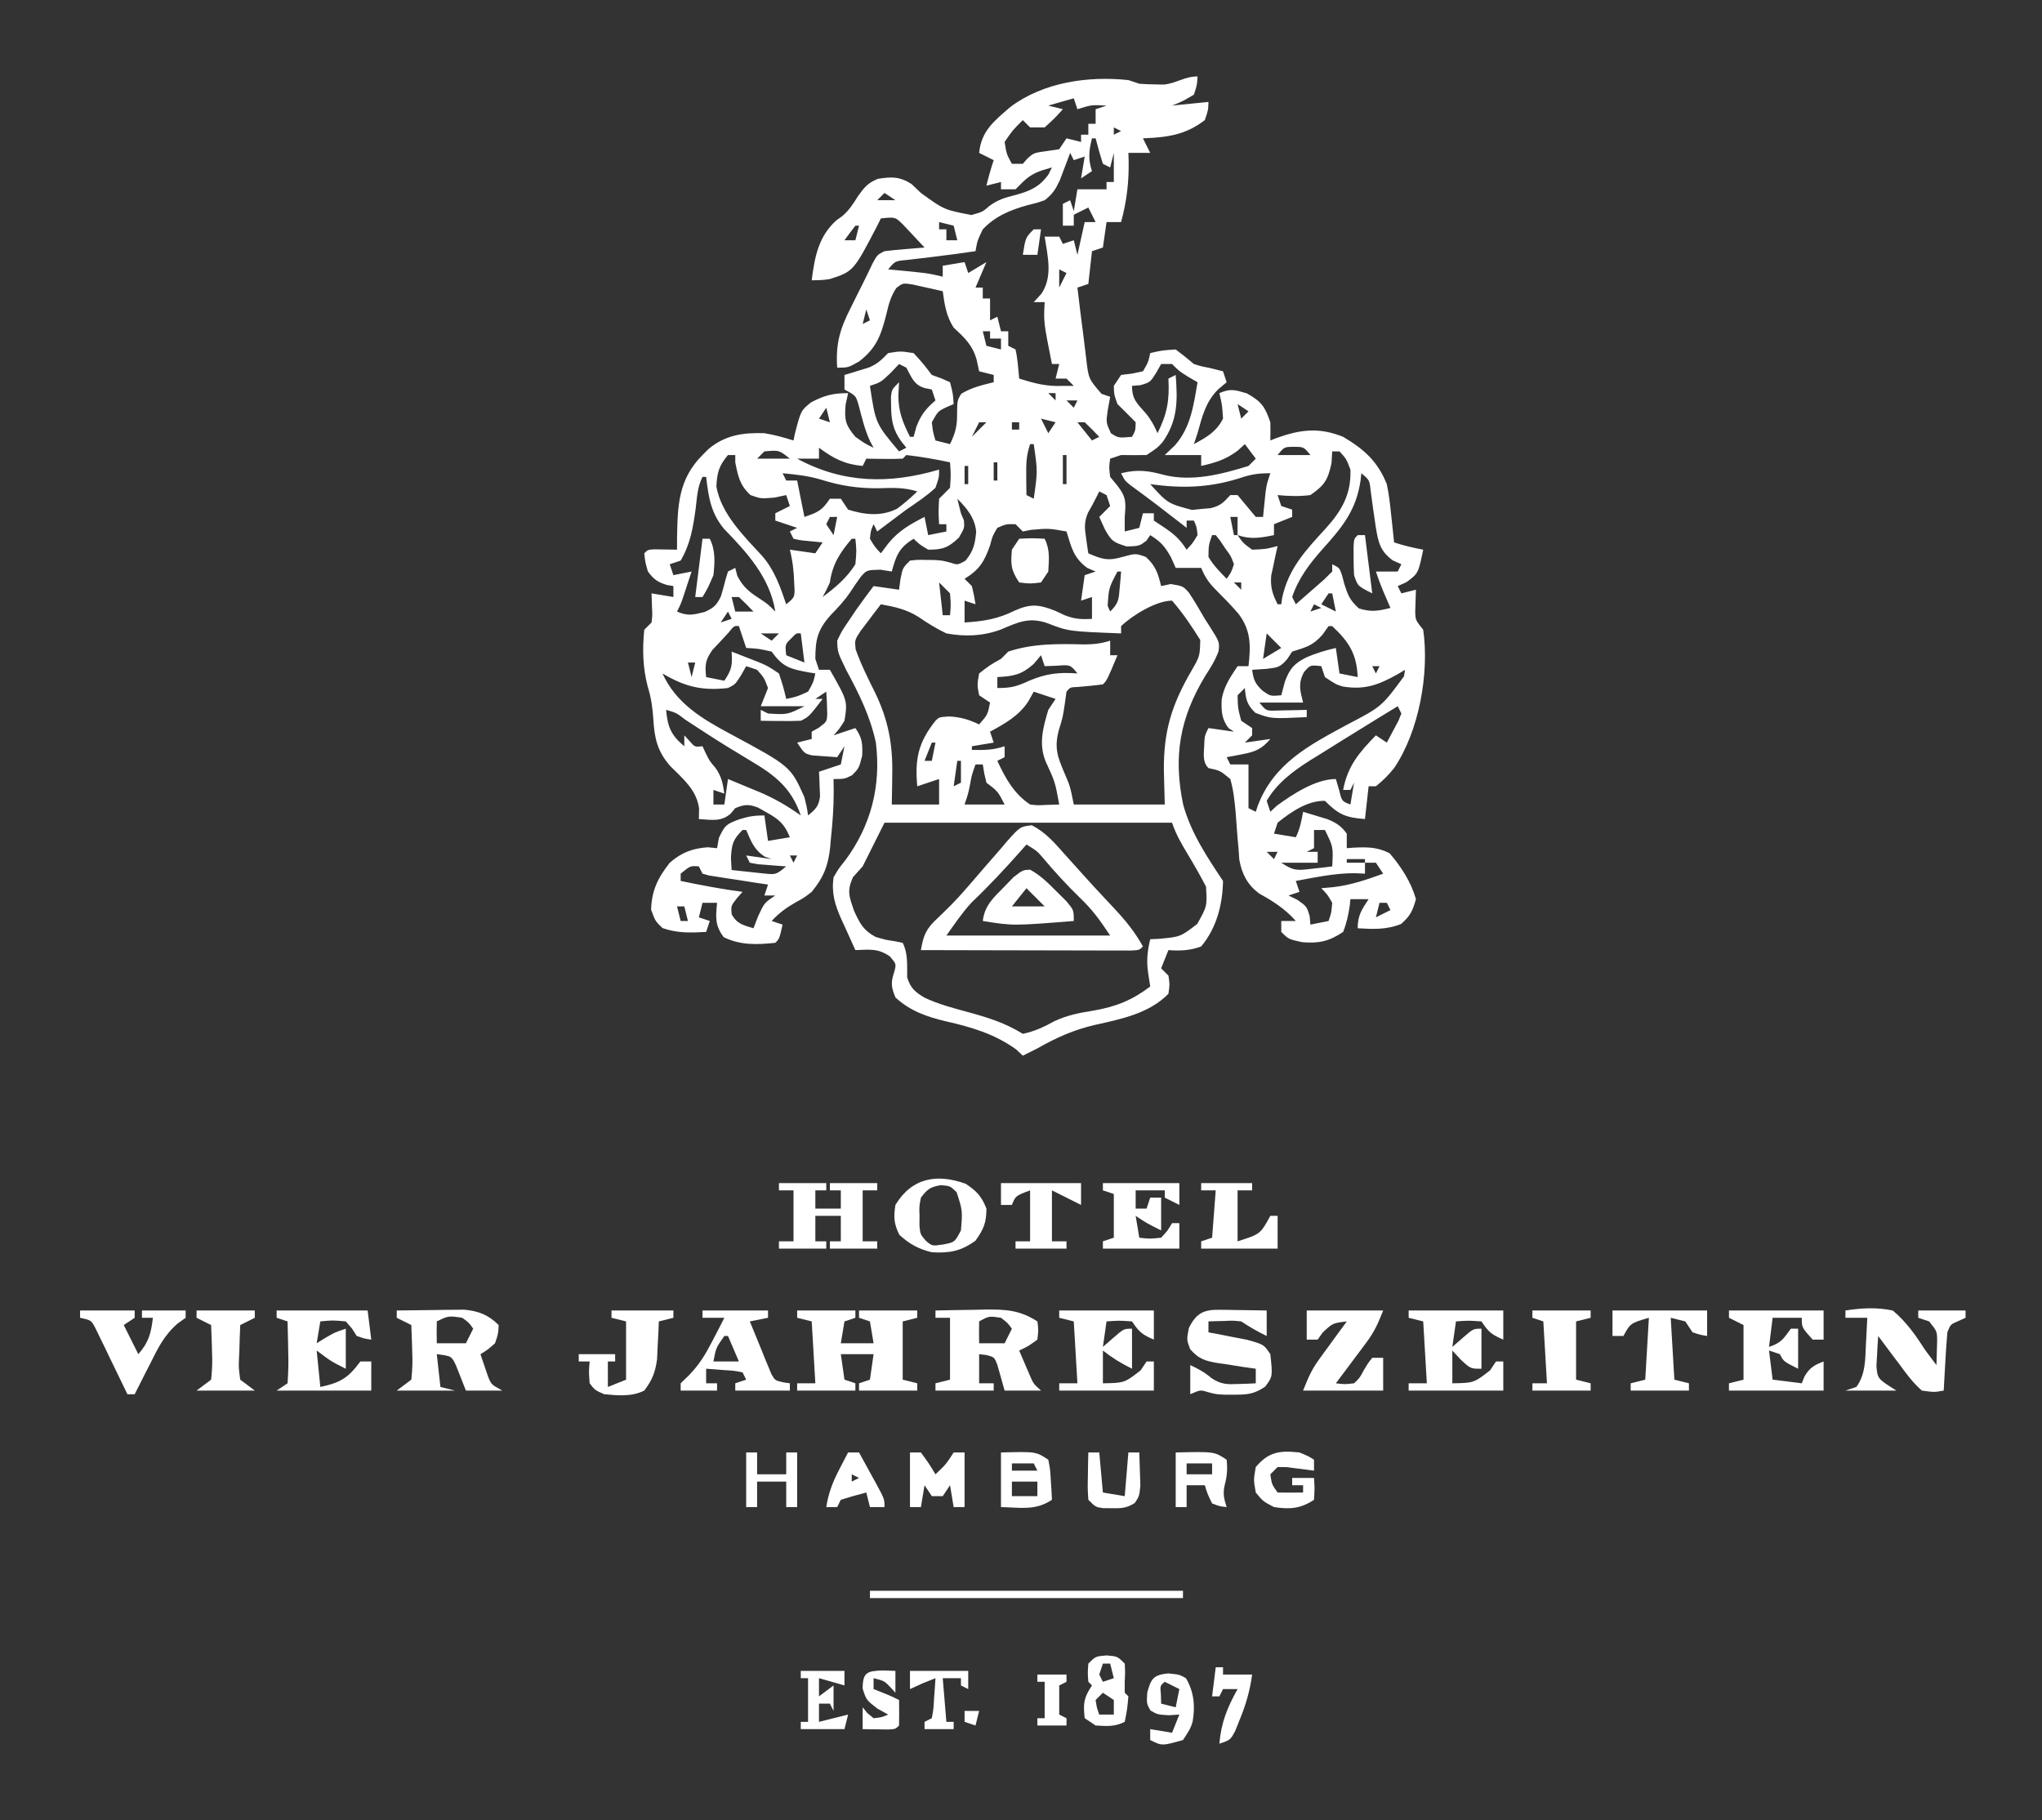 <?xml version="1.0" encoding="UTF-8"?>
<svg version="1.1" xmlns="http://www.w3.org/2000/svg" width="561" height="500">
<rect width="100%" height="100%" fill="#333333" stroke="none"/>
<path d="M0 0 C-0.125 2.312 -0.125 2.312 -1 5 C-4.062 6.812 -4.062 6.812 -7 8 C-2.05 7.505 -2.05 7.505 3 7 C2.938 9.25 2.938 9.25 2 12 C-3.378 16.119 -8.339 16.732 -15 17 C-14.01 18.98 -14.01 18.98 -13 21 C-14.98 21 -16.96 21 -19 21 C-18.977 21.617 -18.954 22.235 -18.93 22.871 C-18.802 28.879 -19.432 34.202 -21 40 C-22.32 40 -23.64 40 -25 40 C-25.33 42.31 -25.66 44.62 -26 47 C-27.485 47.495 -27.485 47.495 -29 48 C-29.33 50.97 -29.66 53.94 -30 57 C-31.485 57.495 -31.485 57.495 -33 58 C-32.452 62.645 -31.878 67.285 -31.269 71.922 C-31.033 73.748 -30.814 75.577 -30.598 77.406 C-29.952 83.05 -29.952 83.05 -26.375 87.188 C-25.591 87.456 -24.808 87.724 -24 88 C-24.227 89.258 -24.454 90.516 -24.688 91.812 C-25.144 95.07 -25.144 95.07 -23.812 98 C-21.761 99.322 -21.761 99.322 -18 99 C-17.045 97.275 -17.045 97.275 -17 95 C-18.645 93.312 -20.313 91.646 -22 90 C-22.938 87.375 -22.938 87.375 -23 85 C-22.01 83.515 -22.01 83.515 -21 82 C-19.515 81.814 -19.515 81.814 -18 81.625 C-17.01 81.419 -16.02 81.213 -15 81 C-13.547 78.537 -13.547 78.537 -13 76 C-9.812 75.25 -9.812 75.25 -6 75 C-4.287 76.274 -2.623 77.614 -1 79 C1.06 79.644 1.06 79.644 3.25 80.062 C4.487 80.372 5.725 80.681 7 81 C7.33 81.99 7.66 82.98 8 84 C6.855 84.959 6.855 84.959 5.688 85.938 C2.239 89.347 1.266 93.434 0 98 C-0.33 98.99 -0.66 99.98 -1 101 C2.48 99.119 5.201 97.599 7 94 C6.771 90.312 6.771 90.312 6 87 C9.026 85.669 10.314 86.094 13.562 87.062 C17.556 89.314 18.542 90.71 20 95 C20.041 96.666 20.048 98.334 20 100 C20.606 99.76 21.212 99.52 21.836 99.273 C28.39 96.954 33.458 96.362 40 99 C45.74 102.394 49.482 105.728 52 112 C52.588 114.778 52.909 117.551 53.188 120.375 C53.269 121.111 53.351 121.847 53.436 122.605 C53.634 124.403 53.818 126.201 54 128 C56.674 128.891 59.237 129.477 62 130 C60.646 136.523 60.646 136.523 57.375 138.938 C56.591 139.288 55.807 139.639 55 140 C55.33 140.66 55.66 141.32 56 142 C57.32 141.67 58.64 141.34 60 141 C59.935 142.986 59.87 144.971 59.805 146.957 C59.867 149.314 59.867 149.314 62 152 C63.721 164.026 60.836 179.936 54 190 C52.421 191.982 50.986 193.39 49 195 C48.34 195 47.68 195 47 195 C46.67 197.97 46.34 200.94 46 204 C40.615 203.586 38.729 202.729 35 199 C30.256 198.868 25.602 202.088 22 205 C21.67 205.99 21.34 206.98 21 208 C22.98 208.33 24.96 208.66 27 209 C28.154 206.692 28.534 204.528 29 202 C30.441 202.426 31.878 202.866 33.312 203.312 C34.113 203.556 34.914 203.8 35.738 204.051 C38.173 205.073 39.44 205.874 41 208 C41 209.32 41 210.64 41 212 C41.592 211.954 42.183 211.907 42.793 211.859 C46.614 211.685 49.284 211.642 52.75 213.375 C55.96 217.12 58.639 221.226 60 226 C59.128 229.177 58.42 230.631 55.938 232.812 C51.91 234.441 48.288 234.252 44 234 C44 230.424 45.088 228.947 47 226 C45.35 226 43.7 226 42 226 C41.937 226.615 41.874 227.23 41.809 227.863 C41.424 230.403 40.951 232.611 40 235 C36.172 237.603 33.203 238.232 28.688 237.812 C25 237 25 237 23 235 C23 234.01 23 233.02 23 232 C24.32 232 25.64 232 27 232 C24.008 228.633 20.802 226.59 16.902 224.441 C13.68 222 12.21 219.137 11.479 215.185 C11.372 213.682 11.372 213.682 11.262 212.148 C11.163 211.05 11.064 209.952 10.963 208.82 C10.779 206.517 10.607 204.212 10.447 201.906 C10.159 198.824 9.859 195.975 9 193 C6.15 190.651 6.15 190.651 3 190 C1.101 188.101 1.876 185.428 1.867 182.91 C2 181 2 181 3 179 C5.31 179.33 7.62 179.66 10 180 C9.505 179.67 9.01 179.34 8.5 179 C6.575 176.434 6.53 174.294 6.629 171.141 C7.254 167.534 8.983 165.025 11 162 C11.99 162 12.98 162 14 162 C14.613 156.463 14.746 152.28 11.312 147.688 C9.384 145.422 7.357 143.357 5.25 141.25 C3.202 139.202 2.081 137.653 1 135 C-1.31 135 -3.62 135 -6 135 C-6.619 133.608 -6.619 133.608 -7.25 132.188 C-8.934 129.119 -10.085 127.81 -13 126 C-13.351 126.516 -13.701 127.031 -14.062 127.562 C-16 129 -16 129 -19.438 129.125 C-23.244 127.923 -23.597 127.677 -25.438 124.438 C-25.953 123.303 -26.469 122.169 -27 121 C-26.01 120.01 -25.02 119.02 -24 118 C-24.33 117.01 -24.66 116.02 -25 115 C-25.66 114.67 -26.32 114.34 -27 114 C-27.289 114.578 -27.578 115.155 -27.875 115.75 C-28.569 117.138 -29.302 118.509 -30.094 119.844 C-31.187 122.445 -31.032 123.98 -30.625 126.75 C-30.514 127.549 -30.403 128.348 -30.289 129.172 C-30.194 129.775 -30.098 130.378 -30 131 C-26.174 132.68 -24.522 133.156 -20.438 131.938 C-17 131 -17 131 -14.188 132 C-11.505 134.452 -10.853 136.51 -10 140 C-9.134 139.814 -8.268 139.629 -7.375 139.438 C-4 140 -4 140 -2.406 141.758 C-0.835 144.123 0.597 146.532 2 149 C2.429 149.665 2.859 150.33 3.301 151.016 C6.072 155.396 6.072 155.396 5.773 157.914 C4.86 160.378 3.621 162.36 2.188 164.562 C-4.849 176.16 -6.729 186.697 -3.938 200.062 C-1.787 207.836 2.567 214.35 7 221 C6.886 227.508 5.237 233.913 1 239 C-2.059 240.122 -4.769 240.239 -8 240 C-8.66 241.65 -9.32 243.3 -10 245 C-9.34 245.66 -8.68 246.32 -8 247 C-7.625 249.434 -7.625 249.434 -8 252 C-13.291 257.405 -20.974 258.944 -28.087 260.527 C-33.944 261.865 -38.812 264.044 -44 267 C-45.33 267.674 -46.662 268.343 -48 269 C-48.619 268.423 -49.237 267.845 -49.875 267.25 C-55.716 263.045 -62.157 261.13 -69.125 259.562 C-74.378 258.309 -78.979 256.725 -83 253 C-84.19 250.13 -84.287 248.861 -83.312 245.938 C-82.747 243.827 -82.747 243.827 -84.5 241.75 C-87.787 239.449 -90.07 239.871 -94 240 C-95.014 237.797 -96.011 235.589 -97 233.375 C-97.286 232.758 -97.572 232.14 -97.867 231.504 C-99.636 227.503 -100.601 224.36 -100 220 C-98.609 217.613 -98.609 217.613 -96.75 215.312 C-89.688 205.735 -86.903 194.871 -88.371 183 C-89.919 175.769 -92.994 169.586 -96.477 163.129 C-98.888 158.176 -98.888 158.176 -99 155 C-97.672 152.246 -97.672 152.246 -95.75 149.438 C-95.126 148.508 -94.502 147.579 -93.859 146.621 C-92.274 144.386 -90.662 142.18 -89 140 C-86.69 140.33 -84.38 140.66 -82 141 C-81.876 140.051 -81.752 139.102 -81.625 138.125 C-81 135 -81 135 -79 133 C-76.977 132.77 -76.977 132.77 -74.625 132.812 C-73.854 132.819 -73.083 132.825 -72.289 132.832 C-70 133 -70 133 -67.848 133.57 C-65.904 134.214 -65.904 134.214 -63.812 133.062 C-61.613 130.56 -61.1 128.367 -60.82 125.07 C-61.149 121.288 -63.386 118.614 -66 116 C-65.783 116.866 -65.783 116.866 -65.562 117.75 C-65.284 118.864 -65.284 118.864 -65 120 C-64.598 120.959 -64.598 120.959 -64.188 121.938 C-64 124 -64 124 -65.562 126.688 C-68.482 129.458 -69.999 130 -74 130 C-76.375 128.562 -76.375 128.562 -78 127 C-81.923 129.354 -82.839 131.645 -84 136 C-85.031 135.835 -86.062 135.67 -87.125 135.5 C-90.888 135.594 -90.888 135.594 -92.555 137.5 C-93.554 138.882 -94.517 140.291 -95.449 141.719 C-97.05 144.073 -98.829 145.964 -100.812 148 C-104.37 151.982 -105 154.693 -105 160 C-104.67 160.99 -104.34 161.98 -104 163 C-103.01 163 -102.02 163 -101 163 C-96.134 171.558 -96.134 171.558 -97 177 C-98.5 179.375 -98.5 179.375 -100 181 C-97.03 180.01 -97.03 180.01 -94 179 C-92.129 181.752 -92.006 183.162 -92.125 186.562 C-93 190 -93 190 -94.875 191.938 C-97 193 -97 193 -100 193 C-99.985 194.142 -99.969 195.284 -99.953 196.461 C-99.957 200.886 -100.275 205.227 -100.75 209.625 C-100.843 210.712 -100.843 210.712 -100.938 211.82 C-101.481 216.817 -102.726 220.021 -106 224 C-108.035 225.574 -108.035 225.574 -110.062 226.688 C-112.79 228.211 -114.873 229.7 -117 232 C-116.01 232.33 -115.02 232.66 -114 233 C-114.875 236.875 -114.875 236.875 -116 238 C-121.085 238.52 -125.55 238.711 -130.188 236.438 C-132.609 233.181 -132.381 230.96 -132 227 C-133.32 227 -134.64 227 -136 227 C-136.495 228.98 -136.495 228.98 -137 231 C-136.01 231.33 -135.02 231.66 -134 232 C-134.33 232.99 -134.66 233.98 -135 235 C-139.262 235.251 -142.94 235.375 -147 233.938 C-149 232 -149 232 -150.125 228.875 C-149.954 223.583 -148.251 220.138 -145 216 C-141.793 213.217 -138.841 212.061 -134.562 211.75 C-133.717 211.833 -132.871 211.915 -132 212 C-131.835 211.072 -131.67 210.144 -131.5 209.188 C-129.845 205.672 -129.487 205.426 -126.062 204.125 C-123.482 203.286 -121.757 203 -119 203 C-118.505 206.465 -118.505 206.465 -118 210 C-116.02 209.67 -114.04 209.34 -112 209 C-113.429 205.412 -115.015 204.035 -118.375 202.188 C-119.146 201.748 -119.917 201.308 -120.711 200.855 C-123.337 199.874 -124.435 199.949 -127 201 C-127.65 201.773 -127.65 201.773 -128.312 202.562 C-130.983 204.837 -133.635 204.19 -137 204 C-136.979 203.051 -136.959 202.102 -136.938 201.125 C-137.607 195.975 -141.354 192.963 -144.871 189.43 C-148.382 185.423 -149.2 181.852 -149.5 176.625 C-149.741 173.33 -150.08 170.741 -151.062 167.562 C-152.409 162.444 -152.543 157.266 -152 152 C-151.01 151.01 -151.01 151.01 -150 150 C-149.758 148.019 -149.758 148.019 -149.875 145.875 C-149.937 143.957 -149.937 143.957 -150 142 C-148.02 142.33 -146.04 142.66 -144 143 C-144 142.01 -144 141.02 -144 140 C-144.897 139.845 -144.897 139.845 -145.812 139.688 C-148.392 138.877 -149.382 138.157 -151 136 C-151.75 133.375 -151.75 133.375 -152 131 C-151 130 -151 130 -149.152 129.902 C-147.102 129.935 -145.051 129.967 -143 130 C-142.997 128.877 -142.995 127.754 -142.992 126.598 C-142.823 117.699 -142.614 110.644 -136 104 C-135.207 103.203 -135.207 103.203 -134.398 102.391 C-129.816 98.525 -124.884 97.799 -119 98 C-116.205 98.461 -113.713 99.146 -111 100 C-110.876 99.397 -110.752 98.793 -110.625 98.172 C-108.978 91.791 -108.978 91.791 -106.16 89.512 C-102.461 87.617 -100.248 87 -96 87 C-96.227 88.052 -96.454 89.104 -96.688 90.188 C-97.039 94.48 -96.714 95.743 -94 99 C-91.434 100.808 -91.434 100.808 -89 102 C-89.3 101.446 -89.601 100.891 -89.91 100.32 C-91.435 97.075 -92.222 93.705 -93.121 90.242 C-93.885 87.663 -93.885 87.663 -97 86 C-97 84.68 -97 83.36 -97 82 C-96.385 81.818 -95.77 81.636 -95.137 81.449 C-94.328 81.198 -93.52 80.946 -92.688 80.688 C-91.887 80.444 -91.086 80.2 -90.262 79.949 C-87.872 78.946 -86.796 77.811 -85 76 C-81.625 75.438 -81.625 75.438 -78 76 C-75.375 78.875 -75.375 78.875 -73 82 C-72.093 82.33 -71.185 82.66 -70.25 83 C-69.507 83.33 -68.765 83.66 -68 84 C-67.188 87.125 -67.188 87.125 -67 90 C-67.619 90.268 -68.237 90.536 -68.875 90.812 C-71.3 91.956 -71.3 91.956 -73 95 C-72.688 97.646 -72.688 97.646 -72 100 C-70.02 100.495 -70.02 100.495 -68 101 C-66.475 97.855 -66.001 95.924 -66.062 92.375 C-66 89 -66 89 -64.938 87.188 C-62.125 85.463 -59.185 84.781 -56 84 C-56 83.34 -56 82.68 -56 82 C-57.98 81.505 -57.98 81.505 -60 81 C-60.227 79.948 -60.454 78.896 -60.688 77.812 C-61.809 73.811 -63.956 71.816 -67 69 C-69.045 65.831 -69.494 62.711 -70 59 C-71.766 58.583 -73.538 58.192 -75.312 57.812 C-76.792 57.482 -76.792 57.482 -78.301 57.145 C-80.966 56.741 -80.966 56.741 -82.762 58.113 C-84.317 60.482 -84.865 62.616 -85.5 65.375 C-86.98 71.135 -88.179 74.596 -93 78.312 C-96 80 -96 80 -99 80 C-99.456 73.378 -98.194 69.229 -95.188 63.375 C-94.831 62.651 -94.475 61.926 -94.107 61.18 C-93.41 59.767 -92.705 58.359 -91.99 56.956 C-91.084 55.166 -90.221 53.353 -89.363 51.539 C-88 49 -88 49 -86 48 C-84.129 47.772 -82.253 47.59 -80.375 47.438 C-79.372 47.354 -78.369 47.27 -77.336 47.184 C-76.565 47.123 -75.794 47.062 -75 47 C-76.237 45.655 -77.49 44.324 -78.75 43 C-79.446 42.258 -80.142 41.515 -80.859 40.75 C-83.055 38.578 -83.055 38.578 -87 39 C-87.42 39.853 -87.42 39.853 -87.848 40.723 C-94.5 53.535 -94.5 53.535 -101.004 55.652 C-102.938 55.938 -102.938 55.938 -106 56 C-105.199 49.59 -104.12 43.884 -99.188 39.5 C-98.662 39.124 -98.136 38.747 -97.594 38.359 C-95.659 36.709 -94.553 34.889 -93.188 32.75 C-91.491 30.393 -90.511 29.203 -87.797 28.125 C-84.019 27.525 -81.827 27.47 -78.562 29.562 C-77.294 30.769 -77.294 30.769 -76 32 C-69.64 36.618 -69.64 36.618 -62.125 38.062 C-59.055 37.211 -59.055 37.211 -57.117 35.523 C-54.745 33.817 -52.824 33.256 -50 32.562 C-46.001 31.443 -43.552 30.439 -41 27 C-40.67 26.34 -40.34 25.68 -40 25 C-43.413 25.931 -45.594 26.594 -48.125 29.125 C-48.744 29.744 -49.362 30.363 -50 31 C-51.32 31 -52.64 31 -54 31 C-54 30.34 -54 29.68 -54 29 C-55.32 29.33 -56.64 29.66 -58 30 C-57.424 27.614 -56.778 25.333 -56 23 C-57.32 22.34 -58.64 21.68 -60 21 C-59.403 14.92 -55.856 12.232 -51.426 8.383 C-42.329 1.566 -30.053 -0.174 -19 1 C-18.01 1.33 -17.02 1.66 -16 2 C-14.524 2.117 -13.043 2.175 -11.562 2.188 C-10.42 2.209 -10.42 2.209 -9.254 2.23 C-5.741 1.871 -3.613 0 0 0 Z M-34 6 C-36.31 6.66 -38.62 7.32 -41 8 C-39.68 8.33 -38.36 8.66 -37 9 C-39.25 11.5 -39.25 11.5 -42 14 C-43.32 14 -44.64 14 -46 14 C-46.66 13.34 -47.32 12.68 -48 12 C-50.814 14.785 -50.814 14.785 -53 18 C-52.472 21.341 -52.472 21.341 -51 24 C-50.01 24 -49.02 24 -48 24 C-47.587 23.526 -47.175 23.051 -46.75 22.562 C-45 21 -45 21 -41.438 20.5 C-40.303 20.335 -39.169 20.17 -38 20 C-37.34 19.01 -36.68 18.02 -36 17 C-34.68 17.33 -33.36 17.66 -32 18 C-32 17.34 -32 16.68 -32 16 C-31.34 16 -30.68 16 -30 16 C-30 15.01 -30 14.02 -30 13 C-29.34 13 -28.68 13 -28 13 C-28 11.68 -28 10.36 -28 9 C-27.01 8.67 -26.02 8.34 -25 8 C-29.141 7.79 -29.141 7.79 -33 9 C-33.33 8.01 -33.66 7.02 -34 6 Z M-23 14 C-23 14.66 -23 15.32 -23 16 C-22.34 15.67 -21.68 15.34 -21 15 C-21.66 14.67 -22.32 14.34 -23 14 Z M-29 17 C-29.845 20.378 -30.108 22.675 -29 26 C-29.99 26.66 -30.98 27.32 -32 28 C-31.67 26.02 -31.34 24.04 -31 22 C-31.99 22.33 -32.98 22.66 -34 23 C-34.495 22.01 -34.495 22.01 -35 21 C-35.381 22.031 -35.381 22.031 -35.77 23.082 C-36.114 23.983 -36.458 24.884 -36.812 25.812 C-37.149 26.706 -37.485 27.599 -37.832 28.52 C-39.003 31.005 -39.827 32.348 -42 34 C-44.234 34.773 -44.234 34.773 -46.75 35.375 C-51.531 36.724 -55.525 38.352 -59 42 C-60.496 45.143 -60.496 45.143 -61 48 C-64.629 48.532 -68.252 49.03 -71.895 49.465 C-73.187 49.621 -74.48 49.777 -75.812 49.938 C-77.118 50.091 -78.424 50.244 -79.77 50.402 C-83.076 50.699 -83.076 50.699 -85 53 C-84.004 53.091 -84.004 53.091 -82.988 53.184 C-74.218 54.016 -74.218 54.016 -70 55 C-70 54.01 -70 53.02 -70 52 C-67.03 51.505 -67.03 51.505 -64 51 C-63.67 51.99 -63.34 52.98 -63 54 C-61.35 53.01 -59.7 52.02 -58 51 C-58.99 53.31 -59.98 55.62 -61 58 C-60.34 58 -59.68 58 -59 58 C-59 58.99 -59 59.98 -59 61 C-58.34 61 -57.68 61 -57 61 C-57 62.98 -57 64.96 -57 67 C-56.01 66.505 -56.01 66.505 -55 66 C-54.67 67.32 -54.34 68.64 -54 70 C-53.34 70 -52.68 70 -52 70 C-52 71.32 -52 72.64 -52 74 C-51.01 74.495 -51.01 74.495 -50 75 C-49.406 77.649 -49.258 80.292 -49 83 C-44.868 84.296 -41.337 85.241 -37 85 C-36.01 85 -35.02 85 -34 85 C-34.99 84.01 -34.99 84.01 -36 83 C-36.99 83 -37.98 83 -39 83 C-38.505 81.02 -38.505 81.02 -38 79 C-38.66 79 -39.32 79 -40 79 C-42.296 67.478 -42.296 67.478 -42 62 C-42.99 62 -43.98 62 -45 62 C-44.319 61.258 -43.639 60.515 -42.938 59.75 C-39.672 55.007 -41.199 49.379 -42 44 C-40.68 44 -39.36 44 -38 44 C-37.505 44.99 -37.505 44.99 -37 46 C-36.01 45.67 -35.02 45.34 -34 45 C-33.505 46.98 -33.505 46.98 -33 49 C-32.34 46.03 -31.68 43.06 -31 40 C-30.01 40 -29.02 40 -28 40 C-28.66 38.68 -29.32 37.36 -30 36 C-31.98 36.99 -31.98 36.99 -34 38 C-34 38.99 -34 39.98 -34 41 C-34.99 41 -35.98 41 -37 41 C-37 39.02 -37 37.04 -37 35 C-36.34 34.67 -35.68 34.34 -35 34 C-34.505 35.485 -34.505 35.485 -34 37 C-33.67 35.02 -33.34 33.04 -33 31 C-30.36 31 -27.72 31 -25 31 C-25 30.34 -25 29.68 -25 29 C-24.34 29 -23.68 29 -23 29 C-23 26.36 -23 23.72 -23 21 C-23.33 22.32 -23.66 23.64 -24 25 C-24.66 24.67 -25.32 24.34 -26 24 C-26.731 21.686 -27.401 19.352 -28 17 C-28.33 17 -28.66 17 -29 17 Z M-34 19 C-33 21 -33 21 -33 21 Z M-86 32 C-86.66 32.66 -87.32 33.32 -88 34 C-86.35 34 -84.7 34 -83 34 C-83.99 33.34 -84.98 32.68 -86 32 Z M-71 40 C-71 40.66 -71 41.32 -71 42 C-70.34 42 -69.68 42 -69 42 C-69 42.99 -69 43.98 -69 45 C-68.01 45 -67.02 45 -66 45 C-66.33 43.68 -66.66 42.36 -67 41 C-68.32 40.67 -69.64 40.34 -71 40 Z M-94 41 C-95.026 42.313 -96.027 43.647 -97 45 C-96.01 45 -95.02 45 -94 45 C-93.67 43.68 -93.34 42.36 -93 41 C-93.33 41 -93.66 41 -94 41 Z M-73 42 C-72 44 -72 44 -72 44 Z M-38 53 C-38 54.65 -38 56.3 -38 58 C-37.34 56.68 -36.68 55.36 -36 54 C-36.66 53.67 -37.32 53.34 -38 53 Z M-39 58 C-39 61 -39 61 -39 61 Z M-65 59 C-64 62 -64 62 -64 62 Z M-91 64 C-91.33 65.32 -91.66 66.64 -92 68 C-91.34 67.67 -90.68 67.34 -90 67 C-90.33 66.01 -90.66 65.02 -91 64 Z M-39 64 C-38 66 -38 66 -38 66 Z M-61 65 C-60 68 -60 68 -60 68 Z M-38 68 C-37 70 -37 70 -37 70 Z M-59 70 C-58.67 71.32 -58.34 72.64 -58 74 C-56.02 74.495 -56.02 74.495 -54 75 C-54 74.01 -54 73.02 -54 72 C-54.99 72 -55.98 72 -57 72 C-57 71.34 -57 70.68 -57 70 C-57.66 70 -58.32 70 -59 70 Z M-37 72 C-37 75 -37 75 -37 75 Z M-53 77 C-52 79 -52 79 -52 79 Z M-82 79 C-83.145 80.207 -83.145 80.207 -84.312 81.438 C-87 84 -87 84 -90 85 C-88.441 95.356 -88.441 95.356 -82 103 C-81.34 102.67 -80.68 102.34 -80 102 C-80.474 101.402 -80.949 100.804 -81.438 100.188 C-83.747 96.955 -84.156 94.311 -84.188 90.438 C-84.202 89.652 -84.216 88.867 -84.23 88.059 C-84 86 -84 86 -82 84 C-82.062 85.176 -82.124 86.351 -82.188 87.562 C-82.211 92.04 -80.988 95.024 -79 99 C-78.67 99 -78.34 99 -78 99 C-77.752 98.093 -77.505 97.185 -77.25 96.25 C-75.96 92.896 -74.68 91.323 -72 89 C-72.33 88.01 -72.66 87.02 -73 86 C-73.619 85.876 -74.237 85.752 -74.875 85.625 C-77.969 84.715 -78.495 82.737 -80 80 C-80.66 79.67 -81.32 79.34 -82 79 Z M-10 79 C-10.454 79.804 -10.908 80.609 -11.375 81.438 C-13 84 -13 84 -15.688 84.812 C-16.451 84.874 -17.214 84.936 -18 85 C-18 88.723 -16.625 89.801 -14.246 92.504 C-12.823 94.212 -11.865 95.955 -11 98 C-8.318 92.636 -7.685 88.99 -8 83 C-7.34 82.67 -6.68 82.34 -6 82 C-5.462 89.171 -5.393 94.47 -9.613 100.477 C-11 102 -11 102 -14 104 C-16.333 104.042 -18.667 104.042 -21 104 C-21.99 104.33 -22.98 104.66 -24 105 C-24.336 107.29 -24.336 107.29 -24 110 C-23.34 110.804 -22.68 111.609 -22 112.438 C-19.538 115.592 -19.667 117.091 -20 121 C-20 122.32 -20 123.64 -20 125 C-18.02 124.505 -18.02 124.505 -16 124 C-15.67 122.68 -15.34 121.36 -15 120 C-14.01 120 -13.02 120 -12 120 C-12 120.66 -12 121.32 -12 122 C-11.072 122.619 -10.144 123.237 -9.188 123.875 C-6.333 125.778 -4.821 127.167 -3 130 C-1.352 128.248 -1.352 128.248 0 126 C-0.217 123.792 -0.217 123.792 -1 122 C-1.66 122 -2.32 122 -3 122 C-3 122.66 -3 123.32 -3 124 C-3.557 123.564 -4.114 123.129 -4.688 122.68 C-9.231 119.134 -13.801 115.642 -18.469 112.262 C-20 111 -20 111 -21 109 C-16.517 107.879 -13.473 108.292 -9.051 109.508 C-1.364 111.353 6.609 109.282 14 107 C14.66 106.34 15.32 105.68 16 105 C15.01 103.68 14.02 102.36 13 101 C12.319 101.619 11.639 102.237 10.938 102.875 C7.541 105.332 5.04 106.049 1 107 C1 106.01 1 105.02 1 104 C-2.3 104 -5.6 104 -9 104 C-8.072 103.113 -7.144 102.226 -6.188 101.312 C-1.843 96.341 -1.087 90.343 0 84 C-0.784 83.546 -1.567 83.093 -2.375 82.625 C-5 81 -5 81 -7 79 C-7.99 79 -8.98 79 -10 79 Z M-52 80 C-51 83 -51 83 -51 83 Z M-41 87 C-40.34 87.66 -39.68 88.32 -39 89 C-39 88.34 -39 87.68 -39 87 C-39.66 87 -40.32 87 -41 87 Z M-36 89 C-35.34 89.66 -34.68 90.32 -34 91 C-33.67 90.34 -33.34 89.68 -33 89 C-33.99 89 -34.98 89 -36 89 Z M11 90 C11.33 91.32 11.66 92.64 12 94 C12.66 93.34 13.32 92.68 14 92 C13.01 91.34 12.02 90.68 11 90 Z M-102 91 C-102.99 92.485 -102.99 92.485 -104 94 C-103.01 94.33 -102.02 94.66 -101 95 C-101.33 93.68 -101.66 92.36 -102 91 Z M-43 94 C-42.34 95.32 -41.68 96.64 -41 98 C-40.34 97.01 -39.68 96.02 -39 95 C-40.32 94.67 -41.64 94.34 -43 94 Z M-60 95 C-60.66 96.32 -61.32 97.64 -62 99 C-60.68 97.68 -59.36 96.36 -58 95 C-58.66 95 -59.32 95 -60 95 Z M-51 95 C-51 95.66 -51 96.32 -51 97 C-50.34 97 -49.68 97 -49 97 C-49 96.34 -49 95.68 -49 95 C-49.66 95 -50.32 95 -51 95 Z M-33 95 C-31.68 96.65 -30.36 98.3 -29 100 C-28.34 99.67 -27.68 99.34 -27 99 C-28.29 97.624 -29.627 96.292 -31 95 C-31.66 95 -32.32 95 -33 95 Z M15 95 C16 99 16 99 16 99 Z M11 96 C12 98 12 98 12 98 Z M-106 97 C-105 99 -105 99 -105 99 Z M14 99 C15 101 15 101 15 101 Z M-46 101 C-47.05 104.149 -47.101 106.388 -47.062 109.688 C-47.053 110.681 -47.044 111.675 -47.035 112.699 C-47.024 113.458 -47.012 114.218 -47 115 C-46.01 115.495 -46.01 115.495 -45 116 C-43.921 108.46 -43.921 108.46 -45 101 C-45.33 101 -45.66 101 -46 101 Z M22 104 C24.97 104 27.94 104 31 104 C29.173 101.751 29.173 101.751 26.5 101.75 C23.827 101.751 23.827 101.751 22 104 Z M-119 103 C-119.66 103.66 -120.32 104.32 -121 105 C-118.03 105 -115.06 105 -112 105 C-114.954 102.63 -114.954 102.63 -119 103 Z M37 103 C36.907 104.578 36.907 104.578 36.812 106.188 C35.827 110.81 34.887 112.328 31 115 C27.951 115.398 25.054 115.299 22 115 C22.33 115.99 22.66 116.98 23 118 C23.99 118.33 24.98 118.66 26 119 C26 119.66 26 120.32 26 121 C24.35 121.66 22.7 122.32 21 123 C21 123.99 21 124.98 21 126 C17.337 126.749 14.576 127.238 11 126 C12.538 128.208 12.538 128.208 15 130 C18.694 129.854 18.694 129.854 22 129 C21.832 129.736 21.665 130.472 21.492 131.23 C21.289 132.206 21.085 133.182 20.875 134.188 C20.666 135.15 20.457 136.113 20.242 137.105 C19.971 140.346 20.576 142.115 22 145 C22.33 145 22.66 145 23 145 C23.077 144.441 23.155 143.881 23.234 143.305 C24.97 135.128 29.71 130.184 35.188 124.199 C39.629 119.284 42.258 114.741 42 108 C40.865 105.018 40.865 105.018 39 103 C38.34 103 37.68 103 37 103 Z M-129 104 C-131.474 106.932 -131.989 108.778 -132.188 112.625 C-130.919 120.082 -124.715 126.179 -119.75 131.562 C-116.261 135.47 -114.676 140.1 -113 145 C-110.573 143.021 -110.573 143.021 -110.812 139.188 C-110.887 136.027 -111.231 133.077 -112 130 C-109.69 130.33 -107.38 130.66 -105 131 C-104.34 130.01 -103.68 129.02 -103 128 C-104.299 127.876 -105.599 127.752 -106.938 127.625 C-109.152 127.414 -109.152 127.414 -111 127 C-111.33 126.34 -111.66 125.68 -112 125 C-111.34 124.67 -110.68 124.34 -110 124 C-111.98 123.34 -113.96 122.68 -116 122 C-116 121.34 -116 120.68 -116 120 C-114.68 119.34 -113.36 118.68 -112 118 C-112.33 117.01 -112.66 116.02 -113 115 C-114.052 115.227 -115.104 115.454 -116.188 115.688 C-120 116 -120 116 -122.812 115 C-125.763 112.303 -126.227 109.863 -127 106 C-127 105.34 -127 104.68 -127 104 C-127.66 104 -128.32 104 -129 104 Z M-37 104 C-37 106.64 -37 109.28 -37 112 C-36.67 112 -36.34 112 -36 112 C-36 109.36 -36 106.72 -36 104 C-36.33 104 -36.66 104 -37 104 Z M-104 102 C-104 102.99 -104 103.98 -104 105 C-105.98 105 -107.96 105 -110 105 C-97.292 111.867 -84.567 111.99 -71 108 C-71 110.125 -71 110.125 -72 113 C-74.461 115.289 -77.231 117.105 -80 119 C-81.505 120.118 -83.005 121.243 -84.5 122.375 C-86.25 123.688 -86.25 123.688 -88 125 C-88.33 124.34 -88.66 123.68 -89 123 C-89.783 124.792 -89.783 124.792 -90 127 C-88.648 129.248 -88.648 129.248 -87 131 C-85.979 129.639 -85.979 129.639 -84.938 128.25 C-82.071 124.774 -78.99 123.034 -75 121 C-74.505 123.475 -74.505 123.475 -74 126 C-72.35 125.67 -70.7 125.34 -69 125 C-69 124.34 -69 123.68 -69 123 C-69.66 123 -70.32 123 -71 123 C-71.188 119.688 -71.188 119.688 -71 116 C-70 115 -69 114 -68 113 C-67.75 109.375 -67.75 109.375 -68 106 C-71.981 105.156 -75.956 104.467 -80 104 C-80.33 104.33 -80.66 104.66 -81 105 C-82.686 105.072 -84.375 105.084 -86.062 105.062 C-86.982 105.053 -87.901 105.044 -88.848 105.035 C-89.558 105.024 -90.268 105.012 -91 105 C-91.33 105.66 -91.66 106.32 -92 107 C-96.999 106.524 -99.978 104.968 -104 102 Z M-56 106 C-56 107.65 -56 109.3 -56 111 C-55.67 111 -55.34 111 -55 111 C-55 109.35 -55 107.7 -55 106 C-55.33 106 -55.66 106 -56 106 Z M-64 107 C-64 108.65 -64 110.3 -64 112 C-63.67 112 -63.34 112 -63 112 C-63 110.35 -63 108.7 -63 107 C-63.33 107 -63.66 107 -64 107 Z M-114 109 C-113.67 109.66 -113.34 110.32 -113 111 C-112.01 111 -111.02 111 -110 111 C-109.34 114.3 -108.68 117.6 -108 121 C-104.347 119.75 -103.219 119.329 -101 116 C-100.01 116 -99.02 116 -98 116 C-97.01 117.485 -97.01 117.485 -96 119 C-91.411 120.429 -86.848 120.946 -82.496 118.719 C-80.543 117.237 -78.742 115.722 -77 114 C-80.586 112.855 -83.822 113 -87.562 113.125 C-93.316 113.179 -98.046 112.451 -103.512 110.734 C-106.996 109.706 -110.389 109.341 -114 109 Z M11.312 110.438 C2.941 113.024 -4.343 113.175 -13 112 C-8.163 117.309 -8.163 117.309 -1.527 119.082 C-0.245 118.949 -0.245 118.949 1.062 118.812 C1.92 118.736 2.777 118.66 3.66 118.582 C6.331 117.918 7.187 116.996 9 115 C9.66 115 10.32 115 11 115 C12.667 117 14.333 119 16 121 C16.66 121 17.32 121 18 121 C18.091 120.078 18.091 120.078 18.184 119.137 C18.267 118.328 18.351 117.52 18.438 116.688 C18.519 115.887 18.6 115.086 18.684 114.262 C19 112 19 112 20 109 C16.44 109 14.58 109.338 11.312 110.438 Z M45 109 C44.905 109.926 44.905 109.926 44.809 110.871 C43.609 119.167 39.829 123.745 34.348 129.836 C30.81 133.814 27.706 137.883 26 143 C26.33 143.66 26.66 144.32 27 145 C28.673 143.548 30.338 142.089 32 140.625 C32.928 139.813 33.856 139.001 34.812 138.164 C35.534 137.45 36.256 136.736 37 136 C37 135.34 37 134.68 37 134 C39 135 39 135 39.676 136.961 C39.886 137.758 40.096 138.554 40.312 139.375 C41.329 142.565 41.793 143.81 44.312 146.125 C47.588 147.191 49.695 146.845 53 146 C52.526 144.907 52.051 143.814 51.562 142.688 C50.598 140.465 49.768 138.305 49 136 C50.98 136 52.96 136 55 136 C55.33 135.34 55.66 134.68 56 134 C55.216 133.649 54.432 133.299 53.625 132.938 C50.174 130.391 49.69 128.039 49 124 C48.493 120.6 48.002 117.202 47.562 113.793 C47.243 110.874 47.243 110.874 45 109 Z M-136 110 C-137.41 112.82 -137.496 115.561 -137.875 118.688 C-138.608 123.977 -139.309 128.372 -142 133 C-142.99 133.33 -143.98 133.66 -145 134 C-144.67 134.99 -144.34 135.98 -144 137 C-142.35 136.67 -140.7 136.34 -139 136 C-139.477 137.459 -139.957 138.917 -140.438 140.375 C-140.704 141.187 -140.971 141.999 -141.246 142.836 C-142 145 -142 145 -143 147 C-140.061 148.293 -138.622 147.907 -135.438 147.125 C-132.949 145.998 -132.154 145.319 -130.953 142.828 C-130.452 141.221 -130 139.597 -129.605 137.961 C-129.306 136.99 -129.306 136.99 -129 136 C-128.34 135.67 -127.68 135.34 -127 135 C-126.814 135.722 -126.629 136.444 -126.438 137.188 C-124.704 140.579 -122.791 141.848 -119.656 143.887 C-118 145 -118 145 -116 147 C-117.447 137.708 -123.683 130.872 -130.047 124.324 C-133.713 119.962 -134.345 115.564 -135 110 C-135.33 110 -135.66 110 -136 110 Z M-46 119 C-45 121 -45 121 -45 121 Z M-101 121 C-101.33 121.66 -101.66 122.32 -102 123 C-101.01 124.485 -101.01 124.485 -100 126 C-99.67 124.35 -99.34 122.7 -99 121 C-99.66 121 -100.32 121 -101 121 Z M9 121 C9.33 122.65 9.66 124.3 10 126 C10.33 126 10.66 126 11 126 C11 124.35 11 122.7 11 121 C10.34 121 9.68 121 9 121 Z M-50 123 C-52.553 122.943 -52.553 122.943 -55 124 C-56.294 126.16 -56.294 126.16 -57 128.812 C-58.531 133.199 -59.915 135.504 -64 138 C-63.34 138.66 -62.68 139.32 -62 140 C-61.375 142.625 -61.375 142.625 -61 145 C-61.99 144.67 -62.98 144.34 -64 144 C-64 145.98 -64 147.96 -64 150 C-58.703 149.658 -54.885 149.06 -50.125 146.688 C-45.792 144.788 -43.584 145.056 -39.188 146.75 C-38.315 147.157 -37.442 147.565 -36.543 147.984 C-33.828 149.069 -31.894 149.187 -29 149 C-29 147.02 -29 145.04 -29 143 C-29.99 143.33 -30.98 143.66 -32 144 C-31.67 141.69 -31.34 139.38 -31 137 C-30.01 136.67 -29.02 136.34 -28 136 C-28.763 135.67 -29.526 135.34 -30.312 135 C-34.111 132.173 -34.606 129.474 -36 125 C-40.902 124.126 -40.902 124.126 -45.812 124.562 C-46.534 124.707 -47.256 124.851 -48 125 C-48.66 124.34 -49.32 123.68 -50 123 Z M4 126 C3.046 128.706 3.046 128.706 3 132 C4.424 134.359 6.054 136.007 8 138 C9.245 136.253 9.245 136.253 10 134 C9.195 131.781 9.195 131.781 7.688 129.75 C7.217 129.044 6.746 128.337 6.262 127.609 C5.637 126.813 5.637 126.813 5 126 C4.67 126 4.34 126 4 126 Z M-95 127 C-98.213 130.767 -100.329 134.034 -101 139 C-102.062 141.312 -102.062 141.312 -103 143 C-99.43 140.323 -96.386 137.799 -94 134 C-93.665 130.291 -93.665 130.291 -94 127 C-94.33 127 -94.66 127 -95 127 Z M-22 136 C-24.389 140.533 -24.389 140.533 -24.688 145.438 C-24.461 145.953 -24.234 146.469 -24 147 C-21.602 144.602 -21.657 143.667 -21.375 140.375 C-21.3 139.558 -21.225 138.74 -21.148 137.898 C-21.099 137.272 -21.05 136.645 -21 136 C-21.33 136 -21.66 136 -22 136 Z M-72 137 C-71 139 -71 139 -71 139 Z M-71 139 C-70.67 141.97 -70.34 144.94 -70 148 C-69.34 148 -68.68 148 -68 148 C-67.75 145.125 -67.75 145.125 -68 142 C-68.99 141.01 -69.98 140.02 -71 139 Z M-15 139 C-14 142 -14 142 -14 142 Z M10 139 C10.66 139.66 11.32 140.32 12 141 C12 140.34 12 139.68 12 139 C11.34 139 10.68 139 10 139 Z M-29 140 C-28 143 -28 143 -28 143 Z M-79 141 C-78 143 -78 143 -78 143 Z M13 142 C14 144 14 144 14 144 Z M36 142 C35.01 143.485 35.01 143.485 34 145 C35.98 145.99 35.98 145.99 38 147 C37.67 145.35 37.34 143.7 37 142 C36.67 142 36.34 142 36 142 Z M-128 143 C-127.67 144.32 -127.34 145.64 -127 147 C-125.35 147 -123.7 147 -122 147 C-123.29 145.624 -124.627 144.292 -126 143 C-126.66 143 -127.32 143 -128 143 Z M-21 151 C-21 151.66 -21 152.32 -21 153 C-35.446 152.441 -35.446 152.441 -41.25 150.188 C-46.344 148.422 -49.336 149.952 -54.145 151.98 C-59.116 153.756 -63.821 153.943 -69 153 C-71.751 151.694 -74.155 150.19 -76.664 148.469 C-80.017 146.36 -83.131 145.716 -87 145 C-88.206 146.548 -89.389 148.114 -90.562 149.688 C-91.224 150.558 -91.885 151.428 -92.566 152.324 C-94.202 154.843 -94.202 154.843 -93.93 157.375 C-92.477 161.477 -90.556 165.323 -88.615 169.209 C-84.928 176.809 -83.685 183.577 -83.875 192 C-83.884 192.775 -83.893 193.549 -83.902 194.348 C-83.926 196.232 -83.961 198.116 -84 200 C-79.71 200 -75.42 200 -71 200 C-71 197.69 -71 195.38 -71 193 C-72.98 193.66 -74.96 194.32 -77 195 C-77.691 187.51 -76.715 182.921 -72 177 C-71 176 -71 176 -68.25 175.812 C-65.033 175.998 -62.892 176.639 -60 178 C-57.657 175.328 -57.657 175.328 -57 172 C-57.99 171.34 -58.98 170.68 -60 170 C-60.562 167.125 -60.562 167.125 -60 164 C-57.125 161.75 -57.125 161.75 -54 160 C-53.34 159.34 -52.68 158.68 -52 158 C-45.195 155.722 -38.193 155.847 -31.102 156.027 C-28.482 156.004 -26.475 155.786 -24 155 C-24 156.32 -24 157.64 -24 159 C-23.34 159 -22.68 159 -22 159 C-24.875 165.875 -24.875 165.875 -26 167 C-28.318 167.321 -30.638 167.512 -32.969 167.719 C-34.992 167.791 -34.992 167.791 -36 169 C-36.144 170.031 -36.289 171.062 -36.438 172.125 C-37 176 -37 176 -38.125 179.625 C-39.393 184.517 -38.466 186.913 -36.5 191.5 C-35 195 -35 195 -34 200 C-25.75 200 -17.5 200 -9 200 C-9.082 196.927 -9.165 193.854 -9.25 190.688 C-9.346 179.806 -7.096 172.574 -1.625 163.188 C0.634 159.256 0.634 159.256 0.75 154.812 C-1.603 151.03 -4.071 147.365 -7 144 C-11.388 144 -17.939 148.072 -21 151 Z M32 145 C31.67 145.66 31.34 146.32 31 147 C31.99 146.67 32.98 146.34 34 146 C33.34 145.67 32.68 145.34 32 145 Z M-129 147 C-129.99 148.485 -129.99 148.485 -131 150 C-130.01 149.67 -129.02 149.34 -128 149 C-128.33 148.34 -128.66 147.68 -129 147 Z M-128.848 152.793 C-129.579 153.583 -130.309 154.373 -131.062 155.188 C-131.796 155.965 -132.529 156.742 -133.285 157.543 C-135.229 160.328 -135.371 161.68 -135 165 C-132.525 165.495 -132.525 165.495 -130 166 C-127.848 162.772 -127.799 161.716 -128 158 C-126.394 158.621 -124.79 159.247 -123.188 159.875 C-122.294 160.223 -121.401 160.571 -120.48 160.93 C-118 162 -118 162 -115 164 C-113.812 167.625 -113.812 167.625 -113 171 C-110.03 170.372 -110.03 170.372 -107 169 C-105.561 166.49 -105.561 166.49 -105 164 C-105.615 163.902 -106.23 163.804 -106.863 163.703 C-111.93 162.766 -113.975 162.263 -117 158 C-120.605 157.187 -120.605 157.187 -124 157 C-124.66 155.02 -125.32 153.04 -126 151 C-127.309 150.884 -127.309 150.884 -128.848 152.793 Z M18 151 C19 153 19 153 19 153 Z M36 151 C35.443 151.784 34.886 152.567 34.312 153.375 C31.635 156.414 29.779 156.794 26 158 C25.546 158.681 25.093 159.361 24.625 160.062 C22.636 162.434 21.806 162.388 18.812 162.75 C16.925 162.874 16.925 162.874 15 163 C15.38 165.755 15.807 166.82 17.875 168.75 C20.02 170.254 20.02 170.254 23 170 C23.33 168.762 23.66 167.525 24 166.25 C25.314 162.698 26.549 161.26 29.938 159.562 C32.579 158.428 35.201 157.645 38 157 C38.33 159.31 38.66 161.62 39 164 C41.475 164.495 41.475 164.495 44 165 C43.742 158.668 41.619 155.317 37 151 C36.67 151 36.34 151 36 151 Z M-120 153 C-118.515 153.99 -118.515 153.99 -117 155 C-116.34 154.34 -115.68 153.68 -115 153 C-116.65 153 -118.3 153 -120 153 Z M-111.562 154.312 C-113.324 156.011 -113.324 156.011 -113 159 C-110.525 159.99 -110.525 159.99 -108 161 C-108.33 158.36 -108.66 155.72 -109 153 C-110.212 152.893 -110.212 152.893 -111.562 154.312 Z M19 153 C18.67 155.31 18.34 157.62 18 160 C19.65 159.01 21.3 158.02 23 157 C21.68 155.68 20.36 154.36 19 153 Z M-40 158 C-36 159 -36 159 -36 159 Z M-43 159 C-43.681 159.804 -44.361 160.609 -45.062 161.438 C-48.485 164.423 -50.543 164.738 -55 165 C-55 165.99 -55 166.98 -55 168 C-51.093 168 -49.667 167.567 -46.25 166 C-41.529 164.011 -38.081 163.624 -33 164 C-34.956 161.589 -34.956 161.589 -38.625 161.875 C-40.296 161.937 -40.296 161.937 -42 162 C-42.33 161.01 -42.66 160.02 -43 159 Z M-140 161 C-139.67 162.32 -139.34 163.64 -139 165 C-138.67 163.68 -138.34 162.36 -138 161 C-138.66 161 -139.32 161 -140 161 Z M-124 162 C-124.454 162.804 -124.907 163.609 -125.375 164.438 C-127 167 -127 167 -129 168 C-136.153 168.811 -140.847 167.647 -147 164 C-143.302 172.157 -136.193 176.415 -128.562 180.5 C-111.794 189.52 -111.794 189.52 -108 198 C-107.312 200.812 -107.312 200.812 -107 203 C-104.894 201.292 -104.062 200.479 -103.707 197.738 C-103.759 196.538 -103.759 196.538 -103.812 195.312 C-103.84 194.504 -103.867 193.696 -103.895 192.863 C-103.947 191.941 -103.947 191.941 -104 191 C-102.02 190.34 -100.04 189.68 -98 189 C-97.67 187.35 -97.34 185.7 -97 184 C-97.66 184.99 -98.32 185.98 -99 187 C-100.459 186.913 -101.918 186.805 -103.375 186.688 C-104.187 186.629 -104.999 186.571 -105.836 186.512 C-108 186 -108 186 -110 183 C-108.68 182.67 -107.36 182.34 -106 182 C-106 181.34 -106 180.68 -106 180 C-105.34 179.629 -104.68 179.257 -104 178.875 C-101.819 177.226 -101.819 177.226 -101.734 175.027 C-101.749 173.016 -101.868 171.007 -102 169 C-102.99 169.66 -103.98 170.32 -105 171 C-104.34 171 -103.68 171 -103 171 C-106.75 175.875 -106.75 175.875 -109 177 C-110.874 177.07 -112.75 177.084 -114.625 177.062 C-115.628 177.053 -116.631 177.044 -117.664 177.035 C-118.435 177.024 -119.206 177.012 -120 177 C-120 176.01 -120 175.02 -120 174 C-119.34 174.33 -118.68 174.66 -118 175 C-112.67 175.341 -112.67 175.341 -108 173 C-111.96 173 -115.92 173 -120 173 C-119.34 171.35 -118.68 169.7 -118 168 C-119.065 165.197 -119.065 165.197 -121 163 C-121.99 162.67 -122.98 162.34 -124 162 Z M29.25 163.625 C27.592 166.775 28.155 168.62 29 172 C25.04 172 21.08 172 17 172 C18.837 174.272 18.837 174.272 21.602 174.195 C22.599 174.172 23.597 174.149 24.625 174.125 C25.628 174.107 26.631 174.089 27.664 174.07 C28.82 174.036 28.82 174.036 30 174 C30 174.66 30 175.32 30 176 C20.217 176.463 20.217 176.463 15.875 174.812 C13.591 172.605 13.253 171.125 13 168 C12.34 168.66 11.68 169.32 11 170 C11.087 173.529 11.087 173.529 12 177 C12.99 177.66 13.98 178.32 15 179 C15 179.66 15 180.32 15 181 C14.34 181.66 13.68 182.32 13 183 C16.465 182.505 16.465 182.505 20 182 C17.654 184.771 15.852 185.521 12.312 186.188 C11.504 186.346 10.696 186.505 9.863 186.668 C9.248 186.778 8.634 186.887 8 187 C8.33 187.66 8.66 188.32 9 189 C10.65 189 12.3 189 14 189 C14 192.96 14 196.92 14 201 C14.66 201.33 15.32 201.66 16 202 C16.184 201.443 16.369 200.886 16.559 200.312 C20.95 188.759 30.609 183.744 40.996 178.12 C50.595 173.113 50.595 173.113 56.717 164.787 C56.857 163.902 56.857 163.902 57 163 C56.383 163.373 55.765 163.745 55.129 164.129 C49.748 167.135 46.052 168.582 39.91 167.59 C38 167 38 167 35 165 C34.67 164.01 34.34 163.02 34 162 C30.968 161.66 30.968 161.66 29.25 163.625 Z M48 162 C48.33 162.66 48.66 163.32 49 164 C49.33 163.34 49.66 162.68 50 162 C49.34 162 48.68 162 48 162 Z M-33 164 C-29 165 -29 165 -29 165 Z M-45 169 C-45.495 169.887 -45.99 170.774 -46.5 171.688 C-49.134 175.705 -52.863 177.73 -57 180 C-56.67 180.99 -56.34 181.98 -56 183 C-57.98 183.33 -59.96 183.66 -62 184 C-62 184.33 -62 184.66 -62 185 C-58.657 185.074 -56.196 185.065 -53 184 C-53 184.99 -53 185.98 -53 187 C-53.66 187.33 -54.32 187.66 -55 188 C-52.789 192.791 -50.438 197.041 -46 200 C-43.943 200.241 -43.943 200.241 -41.812 200.125 C-40.554 200.084 -39.296 200.042 -38 200 C-39.131 193.799 -39.131 193.799 -41.75 188.125 C-43.679 183.303 -42.45 178.886 -41 174 C-40.34 173.01 -39.68 172.02 -39 171 C-40.98 170.34 -42.96 169.68 -45 169 Z M55 173 C51.339 175.222 47.692 177.464 44.055 179.725 C42.642 180.601 41.228 181.475 39.812 182.346 C37.555 183.739 35.308 185.149 33.062 186.562 C32.354 186.997 31.645 187.431 30.914 187.878 C26.289 190.817 21.764 194.153 19 199 C19.33 199.99 19.66 200.98 20 202 C20.598 201.443 21.196 200.886 21.812 200.312 C26.156 197.161 32.468 193 38 193 C38.289 193.969 38.578 194.939 38.875 195.938 C39.642 199.107 39.642 199.107 42 200 C42.33 198.02 42.66 196.04 43 194 C42.67 194.66 42.34 195.32 42 196 C41.34 196 40.68 196 40 196 C41.236 189.407 44.381 185.755 49 181 C49.99 181.66 50.98 182.32 52 183 C52.697 181.713 53.382 180.421 54.062 179.125 C54.637 178.046 54.637 178.046 55.223 176.945 C55.479 176.303 55.736 175.661 56 175 C55.505 174.01 55.505 174.01 55 173 Z M-146 174 C-145.568 178.752 -144.672 180.92 -141 184 C-141 183.01 -141 182.02 -141 181 C-140.546 181.495 -140.093 181.99 -139.625 182.5 C-138.124 184.226 -138.124 184.226 -136 184 C-135.732 184.577 -135.464 185.155 -135.188 185.75 C-134.073 188.037 -134.073 188.037 -132.438 189.938 C-130.794 192.296 -130.392 194.177 -130 197 C-130.99 196.67 -131.98 196.34 -133 196 C-133 197.32 -133 198.64 -133 200 C-132.01 200 -131.02 200 -130 200 C-129.67 197.69 -129.34 195.38 -129 193 C-126.788 193.909 -124.581 194.827 -122.375 195.75 C-121.758 196.003 -121.14 196.255 -120.504 196.516 C-116.311 198.281 -112.715 200.371 -109 203 C-111.529 195.624 -115.916 192.076 -122.375 188.25 C-123.801 187.384 -125.227 186.517 -126.652 185.648 C-127.373 185.212 -128.093 184.776 -128.835 184.327 C-132.856 181.862 -136.799 179.274 -140.746 176.692 C-143.184 174.81 -143.184 174.81 -146 174 Z M-73 183 C-73.66 184.65 -74.32 186.3 -75 188 C-74.34 188 -73.68 188 -73 188 C-72.67 186.35 -72.34 184.7 -72 183 C-72.33 183 -72.66 183 -73 183 Z M50 183 C51 185 51 185 51 185 Z M-66 188 C-66.33 190.31 -66.66 192.62 -67 195 C-66.34 194.67 -65.68 194.34 -65 194 C-65 192.02 -65 190.04 -65 188 C-65.33 188 -65.66 188 -66 188 Z M-61 189 C-62.031 191.886 -62.031 191.886 -62.5 194.5 C-63 197 -63 197 -64 200 C-60.37 200 -56.74 200 -53 200 C-54.866 196.372 -54.866 196.372 -58 194 C-58.625 191.438 -58.625 191.438 -59 189 C-59.66 189 -60.32 189 -61 189 Z M-86 205 C-87.98 208.96 -89.96 212.92 -92 217 C-92.887 217.99 -93.774 218.98 -94.688 220 C-96.377 223.862 -95.708 225.246 -94.375 229.188 C-92.768 232.663 -91.857 234.537 -88.461 236.371 C-85.782 237.167 -85.782 237.167 -83.109 237.57 C-82.413 237.712 -81.717 237.854 -81 238 C-79.493 241.014 -79.824 244.155 -79.77 247.492 C-78.856 250.469 -77.591 251.531 -74.937 253.098 C-71.088 254.891 -67.025 255.953 -62.938 257.062 C-57.465 258.565 -52.854 259.994 -48 263 C-44.718 262.302 -42.203 261.112 -39.27 259.5 C-35.683 257.854 -32.515 257.243 -28.625 256.625 C-22.427 255.545 -18.035 253.802 -13 250 C-13.186 248.783 -13.371 247.566 -13.562 246.312 C-14.074 242.957 -13.781 240.304 -13 237 C-12.264 236.972 -11.528 236.943 -10.77 236.914 C-4.731 236.376 -4.731 236.376 -0.086 232.816 C2.646 227.93 2.646 227.93 2.328 222.559 C0.792 219.6 -0.847 216.733 -2.562 213.875 C-4.353 210.889 -5.899 208.304 -7 205 C-33.07 205 -59.14 205 -86 205 Z M-125 207 C-127.661 209.661 -127.995 210.904 -128.188 214.75 C-128.126 215.822 -128.064 216.895 -128 218 C-126.064 218.222 -124.126 218.427 -122.188 218.625 C-120.569 218.799 -120.569 218.799 -118.918 218.977 C-115.804 219.275 -115.804 219.275 -113 217 C-113.71 216.951 -114.421 216.902 -115.152 216.852 C-116.071 216.777 -116.991 216.702 -117.938 216.625 C-118.854 216.555 -119.771 216.486 -120.715 216.414 C-121.846 216.209 -121.846 216.209 -123 216 C-123.33 215.34 -123.66 214.68 -124 214 C-121.69 214.33 -119.38 214.66 -117 215 C-117.598 214.794 -118.196 214.588 -118.812 214.375 C-121.81 212.491 -122.614 210.189 -124 207 C-124.33 207 -124.66 207 -125 207 Z M32 207 C32 208.65 32 210.3 32 212 C31.01 212.495 31.01 212.495 30 213 C30.99 213 31.98 213 33 213 C33 213.99 33 214.98 33 216 C29.7 216 26.4 216 23 216 C26.549 218.366 27.576 218.109 31.688 217.625 C32.681 217.514 33.675 217.403 34.699 217.289 C35.458 217.194 36.218 217.098 37 217 C37.296 211.678 37.296 211.678 35 207 C34.01 207 33.02 207 32 207 Z M19 213 C19.66 213.66 20.32 214.32 21 215 C21.33 214.34 21.66 213.68 22 213 C21.01 213 20.02 213 19 213 Z M-112 214 C-111.67 214.66 -111.34 215.32 -111 216 C-110.67 215.34 -110.34 214.68 -110 214 C-110.66 214 -111.32 214 -112 214 Z M41 215 C41 215.33 41 215.66 41 216 C42.65 216 44.3 216 46 216 C46 215.67 46 215.34 46 215 C44.35 215 42.7 215 41 215 Z M-136 216 C-132 217 -132 217 -132 217 Z M46 216 C46 216.99 46 217.98 46 219 C44.639 218.938 44.639 218.938 43.25 218.875 C37.755 218.852 32.385 220.01 27 221 C27.33 221.99 27.66 222.98 28 224 C27.01 224.33 26.02 224.66 25 225 C25.804 225.392 26.609 225.784 27.438 226.188 C30 228 30 228 30.812 230.688 C30.874 231.451 30.936 232.214 31 233 C32.65 232.67 34.3 232.34 36 232 C36.778 229.698 36.778 229.698 37 227 C35.668 224.695 35.668 224.695 34 223 C35.134 222.897 36.269 222.794 37.438 222.688 C42.194 222.109 46.519 220.649 51 219 C50.34 218.01 49.68 217.02 49 216 C48.01 216 47.02 216 46 216 Z M-142 219 C-142 219.66 -142 220.32 -142 221 C-136.349 222.171 -130.724 223.253 -125 224 C-125.516 224.577 -126.031 225.155 -126.562 225.75 C-128.191 227.853 -128.191 227.853 -128 230.125 C-126.577 232.794 -124.809 233.136 -122 234 C-121.35 232.329 -121.35 232.329 -120.688 230.625 C-119 227 -119 227 -116 225 C-116.99 225 -117.98 225 -119 225 C-118.67 224.01 -118.34 223.02 -118 222 C-119.288 221.807 -120.576 221.613 -121.902 221.414 C-123.581 221.152 -125.259 220.888 -126.938 220.625 C-127.788 220.499 -128.638 220.372 -129.514 220.242 C-130.323 220.113 -131.131 219.984 -131.965 219.852 C-132.714 219.736 -133.463 219.621 -134.234 219.502 C-134.817 219.337 -135.4 219.171 -136 219 C-136.33 218.34 -136.66 217.68 -137 217 C-139.324 216.815 -139.324 216.815 -142 219 Z M50 227 C49.67 228.32 49.34 229.64 49 231 C50.32 230.34 51.64 229.68 53 229 C52.67 228.34 52.34 227.68 52 227 C51.34 227 50.68 227 50 227 Z M-143 228 C-142.67 229.32 -142.34 230.64 -142 232 C-141.34 232 -140.68 232 -140 232 C-140.33 230.68 -140.66 229.36 -141 228 C-141.66 228 -142.32 228 -143 228 Z " fill="#FFFFFF" transform="translate(329,21)"/>
<path d="M0 0 C3.859 1.965 6.33 4.89 9.172 8.109 C10.085 9.118 10.085 9.118 11.017 10.148 C12.264 11.526 13.507 12.909 14.746 14.294 C16.41 16.145 18.097 17.97 19.801 19.785 C20.298 20.317 20.796 20.849 21.308 21.397 C21.779 21.9 22.249 22.403 22.734 22.922 C25.815 26.22 28.357 29.345 30.547 33.297 C29.547 34.297 29.547 34.297 27.149 34.417 C26.085 34.415 25.021 34.413 23.926 34.41 C22.724 34.41 21.523 34.41 20.286 34.41 C18.978 34.405 17.671 34.4 16.324 34.395 C14.98 34.393 13.637 34.391 12.293 34.39 C8.75 34.386 5.207 34.377 1.664 34.366 C-1.948 34.355 -5.561 34.351 -9.174 34.346 C-16.267 34.335 -23.36 34.318 -30.453 34.297 C-29.751 30.122 -28.974 28.369 -25.828 25.484 C-23.155 22.944 -20.602 20.41 -18.203 17.609 C-17.644 16.967 -17.084 16.325 -16.508 15.664 C-15.353 14.334 -14.202 13.002 -13.06 11.661 C-11.498 9.838 -9.915 8.036 -8.328 6.234 C-7.825 5.637 -7.322 5.04 -6.804 4.425 C-3.203 0.388 -3.203 0.388 0 0 Z M-1.453 5.297 C-2.01 5.926 -2.567 6.555 -3.141 7.203 C-7.458 12.045 -11.819 16.754 -16.531 21.215 C-19.113 24.012 -21.241 27.2 -23.453 30.297 C-8.603 30.297 6.247 30.297 21.547 30.297 C18.725 26.064 16.751 23.282 13.234 19.922 C9.627 16.41 6.284 12.786 3.055 8.926 C1.446 7.061 1.446 7.061 -1.453 5.297 Z " fill="#FFFFFF" transform="translate(283.453,226.703)"/>
<path d="M0 0 C5.28 0 10.56 0 16 0 C16 0.66 16 1.32 16 2 C15.01 2.33 14.02 2.66 13 3 C12.67 4.98 12.34 6.96 12 9 C14.97 9 17.94 9 21 9 C20.67 7.02 20.34 5.04 20 3 C19.01 2.67 18.02 2.34 17 2 C17 1.34 17 0.68 17 0 C22.28 0 27.56 0 33 0 C33 0.66 33 1.32 33 2 C31.68 2.33 30.36 2.66 29 3 C29 8.28 29 13.56 29 19 C30.32 19.33 31.64 19.66 33 20 C33 20.66 33 21.32 33 22 C27.72 22 22.44 22 17 22 C17 21.34 17 20.68 17 20 C17.99 19.67 18.98 19.34 20 19 C20.33 16.69 20.66 14.38 21 12 C18.03 12 15.06 12 12 12 C12.33 14.31 12.66 16.62 13 19 C13.99 19.33 14.98 19.66 16 20 C16 20.66 16 21.32 16 22 C10.72 22 5.44 22 0 22 C0 21.34 0 20.68 0 20 C1.65 20 3.3 20 5 20 C4.67 14.39 4.34 8.78 4 3 C2.68 2.67 1.36 2.34 0 2 C0 1.34 0 0.68 0 0 Z " fill="#FFFFFF" transform="translate(219,360)"/>
<path d="M0 0 C3.542 -0.088 7.083 -0.141 10.625 -0.188 C11.624 -0.213 12.623 -0.238 13.652 -0.264 C19.308 -0.32 23.211 -0.114 28 3 C28.312 5.312 28.312 5.312 28 8 C25.5 9.812 25.5 9.812 23 11 C23.619 12.461 24.246 13.919 24.875 15.375 C25.223 16.187 25.571 16.999 25.93 17.836 C26.924 20.138 26.924 20.138 29 22 C25.7 22 22.4 22 19 22 C18.349 19.689 17.698 17.378 17.047 15.066 C16.192 12.8 16.192 12.8 13.891 12.215 C13.267 12.144 12.643 12.073 12 12 C12 14.64 12 17.28 12 20 C13.32 20 14.64 20 16 20 C16 20.66 16 21.32 16 22 C10.72 22 5.44 22 0 22 C0 21.34 0 20.68 0 20 C1.32 19.67 2.64 19.34 4 19 C4 13.39 4 7.78 4 2 C2.68 2 1.36 2 0 2 C0 1.34 0 0.68 0 0 Z M12 3 C11.959 5 11.957 7 12 9 C14.31 9 16.62 9 19 9 C19.66 7.68 20.32 6.36 21 5 C19.815 3.396 19.815 3.396 18 2 C14.707 1.509 14.707 1.509 12 3 Z " fill="#FFFFFF" transform="translate(257,360)"/>
<path d="M0 0 C3.396 -0.058 6.791 -0.094 10.188 -0.125 C11.147 -0.142 12.107 -0.159 13.096 -0.176 C14.027 -0.182 14.958 -0.189 15.918 -0.195 C16.772 -0.206 17.625 -0.216 18.505 -0.227 C22.459 0.133 25.19 1.19 28 4 C27.875 6.438 27.875 6.438 27 9 C24.938 10.812 24.938 10.812 23 12 C23.425 13.296 23.865 14.587 24.312 15.875 C24.556 16.594 24.8 17.314 25.051 18.055 C25.963 20.34 25.963 20.34 29 22 C25.7 22 22.4 22 19 22 C18.089 19.689 17.177 17.378 16.266 15.066 C15.033 12.512 15.033 12.512 11 12 C11.33 14.97 11.66 17.94 12 21 C13.32 21.33 14.64 21.66 16 22 C10.72 22 5.44 22 0 22 C1.32 21.01 2.64 20.02 4 19 C4.296 16.288 4.381 14.003 4.25 11.312 C4.232 10.611 4.214 9.909 4.195 9.186 C4.148 7.456 4.077 5.728 4 4 C2.68 3.34 1.36 2.68 0 2 C0 1.34 0 0.68 0 0 Z M11 3 C10.959 5 10.957 7 11 9 C13.64 9 16.28 9 19 9 C19.66 7.68 20.32 6.36 21 5 C19.879 3.375 19.879 3.375 18 2 C14.2 1.44 14.2 1.44 11 3 Z " fill="#FFFFFF" transform="translate(109,360)"/>
<path d="M0 0 C8.58 0 17.16 0 26 0 C26 2.64 26 5.28 26 8 C22.839 6.63 22.007 6.011 20 3 C16.416 2.75 16.416 2.75 13 3 C12.67 5.31 12.34 7.62 12 10 C12.949 9.175 13.898 8.35 14.875 7.5 C17.75 5 17.75 5 20 5 C20 8.63 20 12.26 20 16 C17 16 17 16 14.312 13.5 C13.549 12.675 12.786 11.85 12 11 C12 13.97 12 16.94 12 20 C17.922 19.898 17.922 19.898 22.375 16.438 C22.911 15.633 23.448 14.829 24 14 C24.66 14 25.32 14 26 14 C26 16.64 26 19.28 26 22 C17.42 22 8.84 22 0 22 C0 21.34 0 20.68 0 20 C1.65 20 3.3 20 5 20 C4.67 14.39 4.34 8.78 4 3 C2.68 2.67 1.36 2.34 0 2 C0 1.34 0 0.68 0 0 Z " fill="#FFFFFF" transform="translate(387,360)"/>
<path d="M0 0 C8.58 0 17.16 0 26 0 C26 2.64 26 5.28 26 8 C22.839 6.63 22.007 6.011 20 3 C16.416 2.75 16.416 2.75 13 3 C12.67 5.31 12.34 7.62 12 10 C12.949 9.175 13.898 8.35 14.875 7.5 C17.75 5 17.75 5 20 5 C20 8.63 20 12.26 20 16 C16.95 14.475 14.636 13.071 12 11 C12 13.97 12 16.94 12 20 C17.922 19.898 17.922 19.898 22.375 16.438 C22.911 15.633 23.448 14.829 24 14 C24.66 14 25.32 14 26 14 C26 16.64 26 19.28 26 22 C17.42 22 8.84 22 0 22 C0 21.34 0 20.68 0 20 C1.65 20 3.3 20 5 20 C4.67 14.39 4.34 8.78 4 3 C2.68 2.67 1.36 2.34 0 2 C0 1.34 0 0.68 0 0 Z " fill="#FFFFFF" transform="translate(291,360)"/>
<path d="M0 0 C8.25 0 16.5 0 25 0 C25.33 2.64 25.66 5.28 26 8 C24.188 7.75 24.188 7.75 22 7 C21.567 6.319 21.134 5.639 20.688 4.938 C20.131 4.298 19.574 3.659 19 3 C15.374 2.666 15.374 2.666 12 3 C11.67 4.98 11.34 6.96 11 9 C12.145 8.288 12.145 8.288 13.312 7.562 C16 6 16 6 19 5 C19 8.63 19 12.26 19 16 C15 14 15 14 11 11 C11.33 14.3 11.66 17.6 12 21 C17.544 19.827 19.672 18.516 23 14 C23.99 14 24.98 14 26 14 C26 16.64 26 19.28 26 22 C17.42 22 8.84 22 0 22 C0.99 21.34 1.98 20.68 3 20 C3.221 17.049 3.281 14.316 3.188 11.375 C3.174 10.573 3.16 9.771 3.146 8.945 C3.111 6.963 3.057 4.982 3 3 C2.01 2.67 1.02 2.34 0 2 C0 1.34 0 0.68 0 0 Z " fill="#FFFFFF" transform="translate(76,360)"/>
<path d="M0 0 C8.58 0 17.16 0 26 0 C26 2.64 26 5.28 26 8 C25.01 8 24.02 8 23 8 C20 4.667 20 4.667 20 2 C17.36 2 14.72 2 12 2 C11.67 4.64 11.34 7.28 11 10 C14.446 8.851 14.916 7.809 17 5 C17.66 5 18.32 5 19 5 C19 8.63 19 12.26 19 16 C15 14 15 14 14 12 C13.01 11.67 12.02 11.34 11 11 C11.33 13.64 11.66 16.28 12 19 C14.64 19.33 17.28 19.66 20 20 C20.247 19.381 20.495 18.762 20.75 18.125 C22.206 15.649 23.378 15.049 26 14 C26 16.64 26 19.28 26 22 C17.42 22 8.84 22 0 22 C0 21.34 0 20.68 0 20 C1.32 19.67 2.64 19.34 4 19 C4 14.05 4 9.1 4 4 C2.68 3.34 1.36 2.68 0 2 C0 1.34 0 0.68 0 0 Z " fill="#FFFFFF" transform="translate(475,360)"/>
<path d="M0 0 C4.508 -0.69 8.514 -0.921 13 0 C16.793 3.171 19.334 6.868 22 11 C22.99 12.341 23.986 13.677 25 15 C25.054 13.563 25.093 12.125 25.125 10.688 C25.148 9.887 25.171 9.086 25.195 8.262 C25.158 5.716 25.158 5.716 23 3 C22.01 2.67 21.02 2.34 20 2 C20 1.34 20 0.68 20 0 C24.29 0 28.58 0 33 0 C33 0.66 33 1.32 33 2 C32.361 2.289 31.721 2.578 31.062 2.875 C28.848 3.828 28.848 3.828 28 6 C27.768 8.713 27.581 11.408 27.438 14.125 C27.394 14.879 27.351 15.633 27.307 16.41 C27.201 18.273 27.1 20.137 27 22 C24.398 22.469 24.398 22.469 21 22 C18.474 19.807 16.591 17.194 14.625 14.5 C14.08 13.785 13.534 13.069 12.973 12.332 C11.631 10.567 10.308 8.79 9 7 C8.864 8.748 8.768 10.499 8.688 12.25 C8.629 13.225 8.571 14.199 8.512 15.203 C8.814 18.756 8.814 18.756 14 22 C9.38 22 4.76 22 0 22 C0.99 21.67 1.98 21.34 3 21 C5.552 17.493 5.435 13.431 5.625 9.25 C5.664 8.553 5.702 7.855 5.742 7.137 C5.836 5.425 5.919 3.712 6 2 C4.02 2 2.04 2 0 2 C0 1.34 0 0.68 0 0 Z " fill="#FFFFFF" transform="translate(507,360)"/>
<path d="M0 0 C0.757 0.006 1.515 0.013 2.295 0.02 C3.081 0.036 3.866 0.053 4.676 0.07 C5.473 0.079 6.27 0.088 7.092 0.098 C9.057 0.121 11.023 0.157 12.988 0.195 C12.988 2.505 12.988 4.815 12.988 7.195 C10.495 5.991 8.307 4.741 5.988 3.195 C3.702 2.954 3.702 2.954 1.301 3.07 C0.088 3.097 0.088 3.097 -1.148 3.125 C-1.763 3.148 -2.378 3.171 -3.012 3.195 C-3.012 4.185 -3.012 5.175 -3.012 6.195 C-1.548 6.468 -1.548 6.468 -0.055 6.746 C1.218 6.997 2.49 7.249 3.801 7.508 C5.065 7.751 6.33 7.995 7.633 8.246 C12.223 9.545 12.223 9.545 13.988 12.195 C14.643 18.303 14.643 18.303 12.613 21.07 C9.626 23.139 7.715 23.331 4.113 23.32 C3.25 23.323 2.386 23.325 1.496 23.328 C-1.012 23.195 -1.012 23.195 -3.145 22.625 C-5.222 21.976 -5.222 21.976 -8.012 23.195 C-8.012 20.555 -8.012 17.915 -8.012 15.195 C-5.818 16.214 -4.04 17.171 -2.199 18.758 C0.497 20.53 2.047 20.509 5.238 20.383 C6.13 20.356 7.022 20.329 7.941 20.301 C8.955 20.249 8.955 20.249 9.988 20.195 C9.988 18.875 9.988 17.555 9.988 16.195 C8.308 15.957 8.308 15.957 6.594 15.715 C5.121 15.48 3.648 15.245 2.176 15.008 C1.438 14.907 0.7 14.805 -0.061 14.701 C-3.708 14.091 -5.63 13.645 -8.062 10.781 C-9.012 8.195 -9.012 8.195 -8.387 5.008 C-6.396 0.937 -4.337 -0.065 0 0 Z " fill="#FFFFFF" transform="translate(335.012,359.805)"/>
<path d="M0 0 C6.93 0 13.86 0 21 0 C19.538 3.655 18.627 5.789 16.398 8.77 C15.909 9.43 15.419 10.091 14.914 10.771 C14.406 11.445 13.898 12.119 13.375 12.812 C12.859 13.505 12.344 14.198 11.812 14.912 C10.547 16.612 9.274 18.306 8 20 C10.39 20.292 10.39 20.292 13 20 C14.562 18.502 14.562 18.502 15.625 16.5 C16.789 14.531 16.789 14.531 18 13 C18.99 13 19.98 13 21 13 C21 15.97 21 18.94 21 22 C13.74 22 6.48 22 -1 22 C0.408 18.48 1.277 16.338 3.383 13.449 C3.828 12.834 4.272 12.218 4.73 11.584 C5.191 10.958 5.651 10.332 6.125 9.688 C6.827 8.72 6.827 8.72 7.543 7.732 C8.691 6.152 9.845 4.575 11 3 C7.118 3.471 7.118 3.471 4.375 6.062 C3.694 7.022 3.694 7.022 3 8 C2.01 8 1.02 8 0 8 C0 5.36 0 2.72 0 0 Z " fill="#FFFFFF" transform="translate(359,360)"/>
<path d="M0 0 C4.29 0 8.58 0 13 0 C13 0.66 13 1.32 13 2 C12.01 2 11.02 2 10 2 C10 3.65 10 5.3 10 7 C12.31 7 14.62 7 17 7 C17 5.35 17 3.7 17 2 C16.01 2 15.02 2 14 2 C14 1.34 14 0.68 14 0 C18.29 0 22.58 0 27 0 C27 0.66 27 1.32 27 2 C25.68 2 24.36 2 23 2 C23 6.62 23 11.24 23 16 C24.32 16 25.64 16 27 16 C27 16.66 27 17.32 27 18 C22.71 18 18.42 18 14 18 C14 17.34 14 16.68 14 16 C14.99 16 15.98 16 17 16 C17 13.69 17 11.38 17 9 C14.69 9 12.38 9 10 9 C10 11.31 10 13.62 10 16 C10.99 16 11.98 16 13 16 C13 16.66 13 17.32 13 18 C8.71 18 4.42 18 0 18 C0 17.34 0 16.68 0 16 C1.32 16 2.64 16 4 16 C4 11.38 4 6.76 4 2 C2.68 2 1.36 2 0 2 C0 1.34 0 0.68 0 0 Z " fill="#FFFFFF" transform="translate(214,325)"/>
<path d="M0 0 C5.94 0 11.88 0 18 0 C18 0.66 18 1.32 18 2 C16.35 2.33 14.7 2.66 13 3 C14.065 5.654 15.151 8.297 16.25 10.938 C16.55 11.692 16.851 12.447 17.16 13.225 C17.463 13.943 17.766 14.662 18.078 15.402 C18.35 16.067 18.623 16.732 18.903 17.418 C19.909 19.203 19.909 19.203 22.12 19.725 C23.051 19.861 23.051 19.861 24 20 C24 20.66 24 21.32 24 22 C19.05 22 14.1 22 9 22 C9 21.34 9 20.68 9 20 C9.99 19.67 10.98 19.34 12 19 C11.67 18.34 11.34 17.68 11 17 C8.644 16.532 8.644 16.532 5.938 16.375 C5.018 16.3 4.099 16.225 3.152 16.148 C2.442 16.099 1.732 16.05 1 16 C1 17.32 1 18.64 1 20 C1.99 20 2.98 20 4 20 C4 20.66 4 21.32 4 22 C0.7 22 -2.6 22 -6 22 C-6 21.34 -6 20.68 -6 20 C-5.254 19.274 -4.507 18.549 -3.738 17.801 C-0.789 14.784 0.886 11.927 2.812 8.188 C3.417 7.026 4.022 5.865 4.645 4.668 C5.092 3.788 5.539 2.907 6 2 C4.02 2 2.04 2 0 2 C0 1.34 0 0.68 0 0 Z M6 7 C3.713 10.238 3.713 10.238 3 14 C5.31 14 7.62 14 10 14 C9.01 11.69 8.02 9.38 7 7 C6.67 7 6.34 7 6 7 Z " fill="#FFFFFF" transform="translate(193,360)"/>
<path d="M0 0 C5.61 0 11.22 0 17 0 C17 0.66 17 1.32 17 2 C15.68 2.33 14.36 2.66 13 3 C12.963 3.953 12.925 4.905 12.887 5.887 C12.821 7.141 12.755 8.395 12.688 9.688 C12.629 10.929 12.571 12.17 12.512 13.449 C11.986 17.094 11.194 19.08 9 22 C5.552 23.724 1.778 23.362 -2 23 C-4.562 21.875 -4.562 21.875 -6 20 C-6.25 16.812 -6.25 16.812 -6 14 C-6.99 14 -7.98 14 -9 14 C-9 13.34 -9 12.68 -9 12 C-5.7 12 -2.4 12 1 12 C1 12.66 1 13.32 1 14 C0.34 14 -0.32 14 -1 14 C-1 16.31 -1 18.62 -1 21 C0.65 20.34 2.3 19.68 4 19 C4 13.72 4 8.44 4 3 C2.68 2.67 1.36 2.34 0 2 C0 1.34 0 0.68 0 0 Z " fill="#FFFFFF" transform="translate(168,360)"/>
<path d="M0 0 C4.95 0 9.9 0 15 0 C15 0.66 15 1.32 15 2 C14.01 2.66 13.02 3.32 12 4 C13.32 6.64 14.64 9.28 16 12 C18.834 8.797 19.521 6.219 20 2 C19.01 2 18.02 2 17 2 C17 1.34 17 0.68 17 0 C20.96 0 24.92 0 29 0 C29 0.66 29 1.32 29 2 C27.911 2.781 27.911 2.781 26.801 3.578 C23.082 6.794 21.357 10.396 19.188 14.75 C18.781 15.543 18.374 16.336 17.955 17.152 C16.96 19.097 15.975 21.045 15 23 C14.34 23 13.68 23 13 23 C12.713 22.399 12.426 21.799 12.13 21.18 C10.826 18.469 9.507 15.766 8.188 13.062 C7.736 12.117 7.284 11.171 6.818 10.197 C6.156 8.849 6.156 8.849 5.48 7.473 C5.077 6.64 4.674 5.807 4.259 4.949 C3.081 2.68 3.081 2.68 0 2 C0 1.34 0 0.68 0 0 Z " fill="#FFFFFF" transform="translate(22,360)"/>
<path d="M0 0 C3.047 2.055 4.337 3.396 5.688 6.812 C5.688 10.696 4.941 12.456 2.688 15.625 C-1.278 18.516 -4.451 19.104 -9.312 18.812 C-12.87 17.971 -15.556 16.52 -18.25 14 C-19.731 10.95 -19.85 9.172 -19.312 5.812 C-14.77 -1.688 -7.906 -2.834 0 0 Z M-12.312 3.812 C-12.787 6.218 -12.787 6.218 -12.688 8.812 C-12.695 9.679 -12.703 10.545 -12.711 11.438 C-12.487 13.859 -12.487 13.859 -10.98 15.633 C-9.236 17.121 -9.236 17.121 -6.25 16.688 C-3.02 16.066 -3.02 16.066 -1.312 12.812 C-0.861 7.366 -0.861 7.366 -2.5 2.312 C-4.252 0.61 -4.252 0.61 -6.812 0.375 C-9.78 0.894 -10.503 1.45 -12.312 3.812 Z " fill="#FFFFFF" transform="translate(265.312,325.188)"/>
<path d="M0 0 C8.58 0 17.16 0 26 0 C26 2.31 26 4.62 26 7 C24.125 6.688 24.125 6.688 22 6 C21.34 5.01 20.68 4.02 20 3 C18.68 2.67 17.36 2.34 16 2 C16.495 10.415 16.495 10.415 17 19 C18.32 19.33 19.64 19.66 21 20 C21 20.66 21 21.32 21 22 C15.72 22 10.44 22 5 22 C5 21.34 5 20.68 5 20 C6.32 19.67 7.64 19.34 9 19 C9.33 13.39 9.66 7.78 10 2 C4.94 3.476 4.94 3.476 3 7 C2.01 7 1.02 7 0 7 C0 4.69 0 2.38 0 0 Z " fill="#FFFFFF" transform="translate(443,360)"/>
<path d="M0 0 C6.93 0 13.86 0 21 0 C21 1.98 21 3.96 21 6 C19.68 5.34 18.36 4.68 17 4 C17 3.34 17 2.68 17 2 C14.36 2 11.72 2 9 2 C9 3.65 9 5.3 9 7 C9.99 7 10.98 7 12 7 C12.33 6.01 12.66 5.02 13 4 C13.99 4 14.98 4 16 4 C16 6.97 16 9.94 16 13 C12 11 12 11 9 9 C9.33 10.98 9.66 12.96 10 15 C12.874 15.334 12.874 15.334 16 15 C17.774 13.08 17.774 13.08 19 11 C19.66 11 20.32 11 21 11 C21 13.31 21 15.62 21 18 C14.07 18 7.14 18 0 18 C0 17.34 0 16.68 0 16 C0.99 15.67 1.98 15.34 3 15 C3 11.04 3 7.08 3 3 C2.01 2.67 1.02 2.34 0 2 C0 1.34 0 0.68 0 0 Z " fill="#FFFFFF" transform="translate(303,325)"/>
<path d="M0 0 C2.887 1.581 4.94 3.638 7.254 5.973 C8.146 6.857 9.038 7.741 9.957 8.652 C12.004 11.098 12.004 11.098 12.004 14.098 C-4.705 15.43 -4.705 15.43 -12.996 14.098 C-12.49 9.862 -10.103 7.738 -7.184 4.785 C-6.311 3.882 -5.438 2.978 -4.539 2.047 C-1.996 0.098 -1.996 0.098 0 0 Z M-0.996 5.098 C-2.316 6.748 -3.636 8.398 -4.996 10.098 C-2.026 10.098 0.944 10.098 4.004 10.098 C2.354 8.448 0.704 6.798 -0.996 5.098 Z " fill="#FFFFFF" transform="translate(282.996,238.902)"/>
<path d="M0 0 C5.28 0 10.56 0 16 0 C16 0.66 16 1.32 16 2 C14.68 2.33 13.36 2.66 12 3 C12 8.28 12 13.56 12 19 C13.32 19.33 14.64 19.66 16 20 C16 20.66 16 21.32 16 22 C10.72 22 5.44 22 0 22 C0 21.34 0 20.68 0 20 C1.32 20 2.64 20 4 20 C3.67 14.39 3.34 8.78 3 3 C2.01 2.67 1.02 2.34 0 2 C0 1.34 0 0.68 0 0 Z " fill="#FFFFFF" transform="translate(421,360)"/>
<path d="M0 0 C7.26 0 14.52 0 22 0 C22 1.98 22 3.96 22 6 C19.333 4.667 16.667 3.333 14 2 C14 6.62 14 11.24 14 16 C15.32 16 16.64 16 18 16 C18 16.66 18 17.32 18 18 C13.38 18 8.76 18 4 18 C4 17.34 4 16.68 4 16 C5.32 16 6.64 16 8 16 C8 11.38 8 6.76 8 2 C4 3.5 4 3.5 3 6 C2.01 6 1.02 6 0 6 C0 4.02 0 2.04 0 0 Z " fill="#FFFFFF" transform="translate(275,325)"/>
<path d="M0 0 C4.62 0 9.24 0 14 0 C14 0.66 14 1.32 14 2 C12.68 2 11.36 2 10 2 C10 6.62 10 11.24 10 16 C16.255 14.01 16.255 14.01 19 9 C19.66 9 20.32 9 21 9 C21 11.97 21 14.94 21 18 C14.07 18 7.14 18 0 18 C0 17.34 0 16.68 0 16 C0.99 15.67 1.98 15.34 3 15 C3.33 10.71 3.66 6.42 4 2 C2.68 2 1.36 2 0 2 C0 1.34 0 0.68 0 0 Z " fill="#FFFFFF" transform="translate(330,325)"/>
<path d="M0 0 C5.28 0 10.56 0 16 0 C16 0.66 16 1.32 16 2 C14.02 2.99 14.02 2.99 12 4 C11.892 6.439 11.813 8.873 11.75 11.312 C11.716 12.003 11.683 12.693 11.648 13.404 C11.561 15.69 11.561 15.69 12 19 C13.32 19.99 14.64 20.98 16 22 C10.72 22 5.44 22 0 22 C1.32 21.01 2.64 20.02 4 19 C4.296 16.288 4.381 14.003 4.25 11.312 C4.232 10.611 4.214 9.909 4.195 9.186 C4.148 7.456 4.077 5.728 4 4 C2.68 3.34 1.36 2.68 0 2 C0 1.34 0 0.68 0 0 Z " fill="#FFFFFF" transform="translate(54,360)"/>
<path d="M0 0 C28.38 0 56.76 0 86 0 C86 0.66 86 1.32 86 2 C57.62 2 29.24 2 0 2 C0 1.34 0 0.68 0 0 Z " fill="#FFFFFF" transform="translate(239,437)"/>
<path d="M0 0 C9.625 -0.25 9.625 -0.25 13 2 C13.512 4.602 13.512 4.602 13.688 7.625 C13.786 9.129 13.786 9.129 13.887 10.664 C13.924 11.435 13.961 12.206 14 13 C9.434 16.044 5.433 15.128 0 15 C0 10.05 0 5.1 0 0 Z M3 3 C3 3.66 3 4.32 3 5 C5.31 5 7.62 5 10 5 C9.67 4.34 9.34 3.68 9 3 C7.02 3 5.04 3 3 3 Z M3 8 C3 9.32 3 10.64 3 12 C5.31 12 7.62 12 10 12 C10 10.68 10 9.36 10 8 C7.69 8 5.38 8 3 8 Z " fill="#FFFFFF" transform="translate(275,399)"/>
<path d="M0 0 C3 0.25 3 0.25 5 2.25 C5.125 4.688 5.125 4.688 5 7.25 C5 8.24 5 9.23 5 10.25 C5.33 10.58 5.66 10.91 6 11.25 C5.688 14.75 5.688 14.75 5 18.25 C2.229 19.636 0.067 19.438 -3 19.25 C-3.99 18.59 -4.98 17.93 -6 17.25 C-6.431 13.196 -6.3 11.7 -4 8.25 C-4.33 7.92 -4.66 7.59 -5 7.25 C-5.188 4.812 -5.188 4.812 -5 2.25 C-3 0.25 -3 0.25 0 0 Z M-1 2.25 C-1.33 3.24 -1.66 4.23 -2 5.25 C-1.67 5.91 -1.34 6.57 -1 7.25 C-0.01 6.92 0.98 6.59 2 6.25 C1.67 4.93 1.34 3.61 1 2.25 C0.34 2.25 -0.32 2.25 -1 2.25 Z M-1 10.25 C-1.66 10.91 -2.32 11.57 -3 12.25 C-2.681 14.358 -2.681 14.358 -2 16.25 C-0.68 16.25 0.64 16.25 2 16.25 C2 14.93 2 13.61 2 12.25 C1.01 11.59 0.02 10.93 -1 10.25 Z " fill="#FFFFFF" transform="translate(304,454.75)"/>
<path d="M0 0 C0.99 0 1.98 0 3 0 C5.188 3 5.188 3 7 6 C9.874 3.284 9.874 3.284 12 0 C12.99 0 13.98 0 15 0 C15 4.95 15 9.9 15 15 C14.01 15 13.02 15 12 15 C11.67 13.02 11.34 11.04 11 9 C10.01 10.485 10.01 10.485 9 12 C8.01 12 7.02 12 6 12 C5.34 11.01 4.68 10.02 4 9 C3.67 10.98 3.34 12.96 3 15 C2.01 15 1.02 15 0 15 C0 10.05 0 5.1 0 0 Z " fill="#FFFFFF" transform="translate(250,399)"/>
<path d="M0 0 C10.625 -0.25 10.625 -0.25 14 2 C14.27 4.568 14.116 6.573 13.438 9.062 C12.92 11.356 13.288 12.786 14 15 C12.125 14.812 12.125 14.812 10 14 C8.75 11.438 8.75 11.438 8 9 C6.35 9 4.7 9 3 9 C3 10.98 3 12.96 3 15 C2.01 15 1.02 15 0 15 C0 10.05 0 5.1 0 0 Z M3 3 C3 3.99 3 4.98 3 6 C5.31 6 7.62 6 10 6 C10 5.01 10 4.02 10 3 C7.69 3 5.38 3 3 3 Z " fill="#FFFFFF" transform="translate(323,399)"/>
<path d="M0 0 C2.438 1 2.438 1 4 2 C4 2.99 4 3.98 4 5 C2.952 4.857 2.952 4.857 1.883 4.711 C0.973 4.6 0.063 4.489 -0.875 4.375 C-1.78 4.259 -2.685 4.143 -3.617 4.023 C-4.404 4.016 -5.19 4.008 -6 4 C-6.66 4.66 -7.32 5.32 -8 6 C-7.595 8.782 -7.595 8.782 -6 11 C-3.667 11.041 -1.333 11.042 1 11 C1 10.34 1 9.68 1 9 C0.01 9 -0.98 9 -2 9 C-2 8.34 -2 7.68 -2 7 C-0.02 7 1.96 7 4 7 C4.188 9.875 4.188 9.875 4 13 C0.294 15.47 -2.703 15.66 -7 15 C-10 13.438 -10 13.438 -12 11 C-12.625 7.5 -12.625 7.5 -12 4 C-8.426 -0.223 -5.364 -0.585 0 0 Z " fill="#FFFFFF" transform="translate(357,399)"/>
<path d="M0 0 C3.062 0.312 3.062 0.312 4.875 1.312 C7.121 5.096 7.459 9.106 6.695 13.355 C6.062 15.25 6.062 15.25 4.062 18.312 C-1.702 19.93 -1.702 19.93 -4.938 18.312 C-4.938 17.323 -4.938 16.332 -4.938 15.312 C-1.968 15.807 -1.968 15.807 1.062 16.312 C1.722 14.662 2.382 13.012 3.062 11.312 C2.134 11.374 1.206 11.436 0.25 11.5 C-2.938 11.312 -2.938 11.312 -4.875 10.188 C-5.938 8.312 -5.938 8.312 -5.75 5.25 C-4.678 1.374 -4.051 0.431 0 0 Z M-0.938 2.312 C-2.234 3.379 -2.234 3.379 -2 5.875 C-1.979 6.679 -1.959 7.484 -1.938 8.312 C-0.618 8.643 0.703 8.973 2.062 9.312 C2.393 7.662 2.723 6.013 3.062 4.312 C1.742 3.652 0.422 2.993 -0.938 2.312 Z " fill="#FFFFFF" transform="translate(320.938,459.688)"/>
<path d="M0 0 C3.96 0 7.92 0 12 0 C12 1.32 12 2.64 12 4 C9.69 3.34 7.38 2.68 5 2 C5 3.65 5 5.3 5 7 C6.32 6.01 7.64 5.02 9 4 C9 6.31 9 8.62 9 11 C8.67 10.34 8.34 9.68 8 9 C7.01 9 6.02 9 5 9 C5 10.65 5 12.3 5 14 C7.64 13.34 10.28 12.68 13 12 C12.67 13.32 12.34 14.64 12 16 C8.04 16 4.08 16 0 16 C0 15.34 0 14.68 0 14 C0.66 14 1.32 14 2 14 C2 10.04 2 6.08 2 2 C1.34 2 0.68 2 0 2 C0 1.34 0 0.68 0 0 Z " fill="#FFFFFF" transform="translate(220,459)"/>
<path d="M0 0 C0.99 0 1.98 0 3 0 C3.33 3.63 3.66 7.26 4 11 C6.97 11.495 6.97 11.495 10 12 C10.33 8.04 10.66 4.08 11 0 C11.99 0 12.98 0 14 0 C14.081 1.937 14.139 3.875 14.188 5.812 C14.222 6.891 14.257 7.97 14.293 9.082 C14 12 14 12 12.773 13.867 C10.521 15.306 9.096 15.369 6.438 15.312 C5.652 15.309 4.867 15.305 4.059 15.301 C2 15 2 15 0 13 C-0.195 9.961 -0.195 9.961 -0.125 6.375 C-0.107 5.186 -0.089 3.998 -0.07 2.773 C-0.047 1.858 -0.024 0.943 0 0 Z " fill="#FFFFFF" transform="translate(299,399)"/>
<path d="M0 0 C0.99 0 1.98 0 3 0 C4.172 2.122 5.338 4.248 6.5 6.375 C6.834 6.978 7.168 7.582 7.512 8.203 C10 12.773 10 12.773 10 15 C8.68 15 7.36 15 6 15 C5.67 13.68 5.34 12.36 5 11 C2.648 11.599 0.314 12.269 -2 13 C-2.33 13.66 -2.66 14.32 -3 15 C-3.99 15 -4.98 15 -6 15 C-5.396 11.15 -4.232 8.139 -2.438 4.688 C-1.982 3.804 -1.527 2.921 -1.059 2.012 C-0.535 1.016 -0.535 1.016 0 0 Z M1 6 C1 6.66 1 7.32 1 8 C1.66 7.67 2.32 7.34 3 7 C2.34 6.67 1.68 6.34 1 6 Z " fill="#FFFFFF" transform="translate(233,399)"/>
<path d="M0 0 C0.99 0 1.98 0 3 0 C3 1.98 3 3.96 3 6 C5.64 6 8.28 6 11 6 C11 4.02 11 2.04 11 0 C11.99 0 12.98 0 14 0 C14 4.95 14 9.9 14 15 C13.01 15 12.02 15 11 15 C11 12.69 11 10.38 11 8 C8.36 8 5.72 8 3 8 C3 10.31 3 12.62 3 15 C2.01 15 1.02 15 0 15 C0 10.05 0 5.1 0 0 Z " fill="#FFFFFF" transform="translate(205,399)"/>
<path d="M0 0 C3.625 -0.188 3.625 -0.188 7 0 C8.509 3.019 8.175 5.673 8 9 C7.01 10.485 7.01 10.485 6 12 C3 12.375 3 12.375 0 12 C-2.313 8.53 -2.34 7.075 -2 3 C-1.34 2.01 -0.68 1.02 0 0 Z " fill="#FFFFFF" transform="translate(280,148)"/>
<path d="M0 0 C1.671 0.062 1.671 0.062 3.375 0.125 C3.375 2.105 3.375 4.085 3.375 6.125 C2.942 5.651 2.509 5.176 2.062 4.688 C0.352 2.888 0.352 2.888 -2.625 2.125 C-2.625 3.115 -2.625 4.105 -2.625 5.125 C-1.449 5.589 -1.449 5.589 -0.25 6.062 C2.375 7.125 2.375 7.125 4.375 8.125 C4.417 10.458 4.416 12.792 4.375 15.125 C3.375 16.125 3.375 16.125 1.309 16.223 C0.485 16.211 -0.339 16.199 -1.188 16.188 C-2.014 16.178 -2.84 16.169 -3.691 16.16 C-4.649 16.143 -4.649 16.143 -5.625 16.125 C-5.625 14.145 -5.625 12.165 -5.625 10.125 C-5.213 10.641 -4.8 11.156 -4.375 11.688 C-3.509 12.399 -3.509 12.399 -2.625 13.125 C-0.462 12.897 -0.462 12.897 1.375 12.125 C0.406 11.589 -0.564 11.053 -1.562 10.5 C-4.625 8.125 -4.625 8.125 -5.625 5 C-5.625 0.474 -4.387 0.151 0 0 Z " fill="#FFFFFF" transform="translate(242.625,458.875)"/>
<path d="M0 0 C0.66 0 1.32 0 2 0 C2 0.66 2 1.32 2 2 C4.64 2 7.28 2 10 2 C9.405 6.407 8.314 10.201 6.625 14.312 C6.205 15.361 5.785 16.409 5.352 17.488 C4 20 4 20 1 21 C1.481 15.226 3.185 11.041 6 6 C4.68 6 3.36 6 2 6 C1.67 6.66 1.34 7.32 1 8 C0.34 8 -0.32 8 -1 8 C-0.67 5.36 -0.34 2.72 0 0 Z " fill="#FFFFFF" transform="translate(334,458)"/>
<path d="M0 0 C5.28 0 10.56 0 16 0 C16 1.65 16 3.3 16 5 C15.34 4.67 14.68 4.34 14 4 C14 3.34 14 2.68 14 2 C12.35 2 10.7 2 9 2 C9.33 5.96 9.66 9.92 10 14 C10.66 14 11.32 14 12 14 C12 14.66 12 15.32 12 16 C9.36 16 6.72 16 4 16 C4 15.34 4 14.68 4 14 C4.66 13.67 5.32 13.34 6 13 C6.468 10.414 6.468 10.414 6.625 7.438 C6.7 6.426 6.775 5.414 6.852 4.371 C6.901 3.589 6.95 2.806 7 2 C3.455 3.398 3.455 3.398 0 5 C0 3.35 0 1.7 0 0 Z " fill="#FFFFFF" transform="translate(250,459)"/>
<path d="M0 0 C2.64 0 5.28 0 8 0 C8 0.66 8 1.32 8 2 C7.01 2.495 7.01 2.495 6 3 C6 5.64 6 8.28 6 11 C6.66 11.33 7.32 11.66 8 12 C8 12.66 8 13.32 8 14 C5.36 14 2.72 14 0 14 C0 13.34 0 12.68 0 12 C0.66 12 1.32 12 2 12 C2 8.7 2 5.4 2 2 C1.34 2 0.68 2 0 2 C0 1.34 0 0.68 0 0 Z " fill="#FFFFFF" transform="translate(285,460)"/>
<path d="M0 0 C0.66 0 1.32 0 2 0 C2.66 5.28 3.32 10.56 4 16 C0 14 0 14 -1 11 C-1.093 9.294 -1.13 7.584 -1.125 5.875 C-1.128 4.986 -1.13 4.096 -1.133 3.18 C-1 1 -1 1 0 0 Z " fill="#FFFFFF" transform="translate(373,147)"/>
<path d="M0 0 C0.66 0 1.32 0 2 0 C3.596 3.191 3.386 6.527 3 10 C1.5 13.5 1.5 13.5 0 16 C-0.66 16 -1.32 16 -2 16 C-1.34 10.72 -0.68 5.44 0 0 Z " fill="#FFFFFF" transform="translate(193,148)"/>
<path d="M0 0 C0.66 0 1.32 0 2 0 C1.67 2.31 1.34 4.62 1 7 C-0.32 7 -1.64 7 -3 7 C-2.25 2.25 -2.25 2.25 0 0 Z " fill="#FFFFFF" transform="translate(284,63)"/>
<path d="M0 0 C1.32 0 2.64 0 4 0 C3.67 1.32 3.34 2.64 3 4 C2.01 3.67 1.02 3.34 0 3 C0 2.01 0 1.02 0 0 Z " fill="#FFFFFF" transform="translate(265,470)"/>
</svg>
